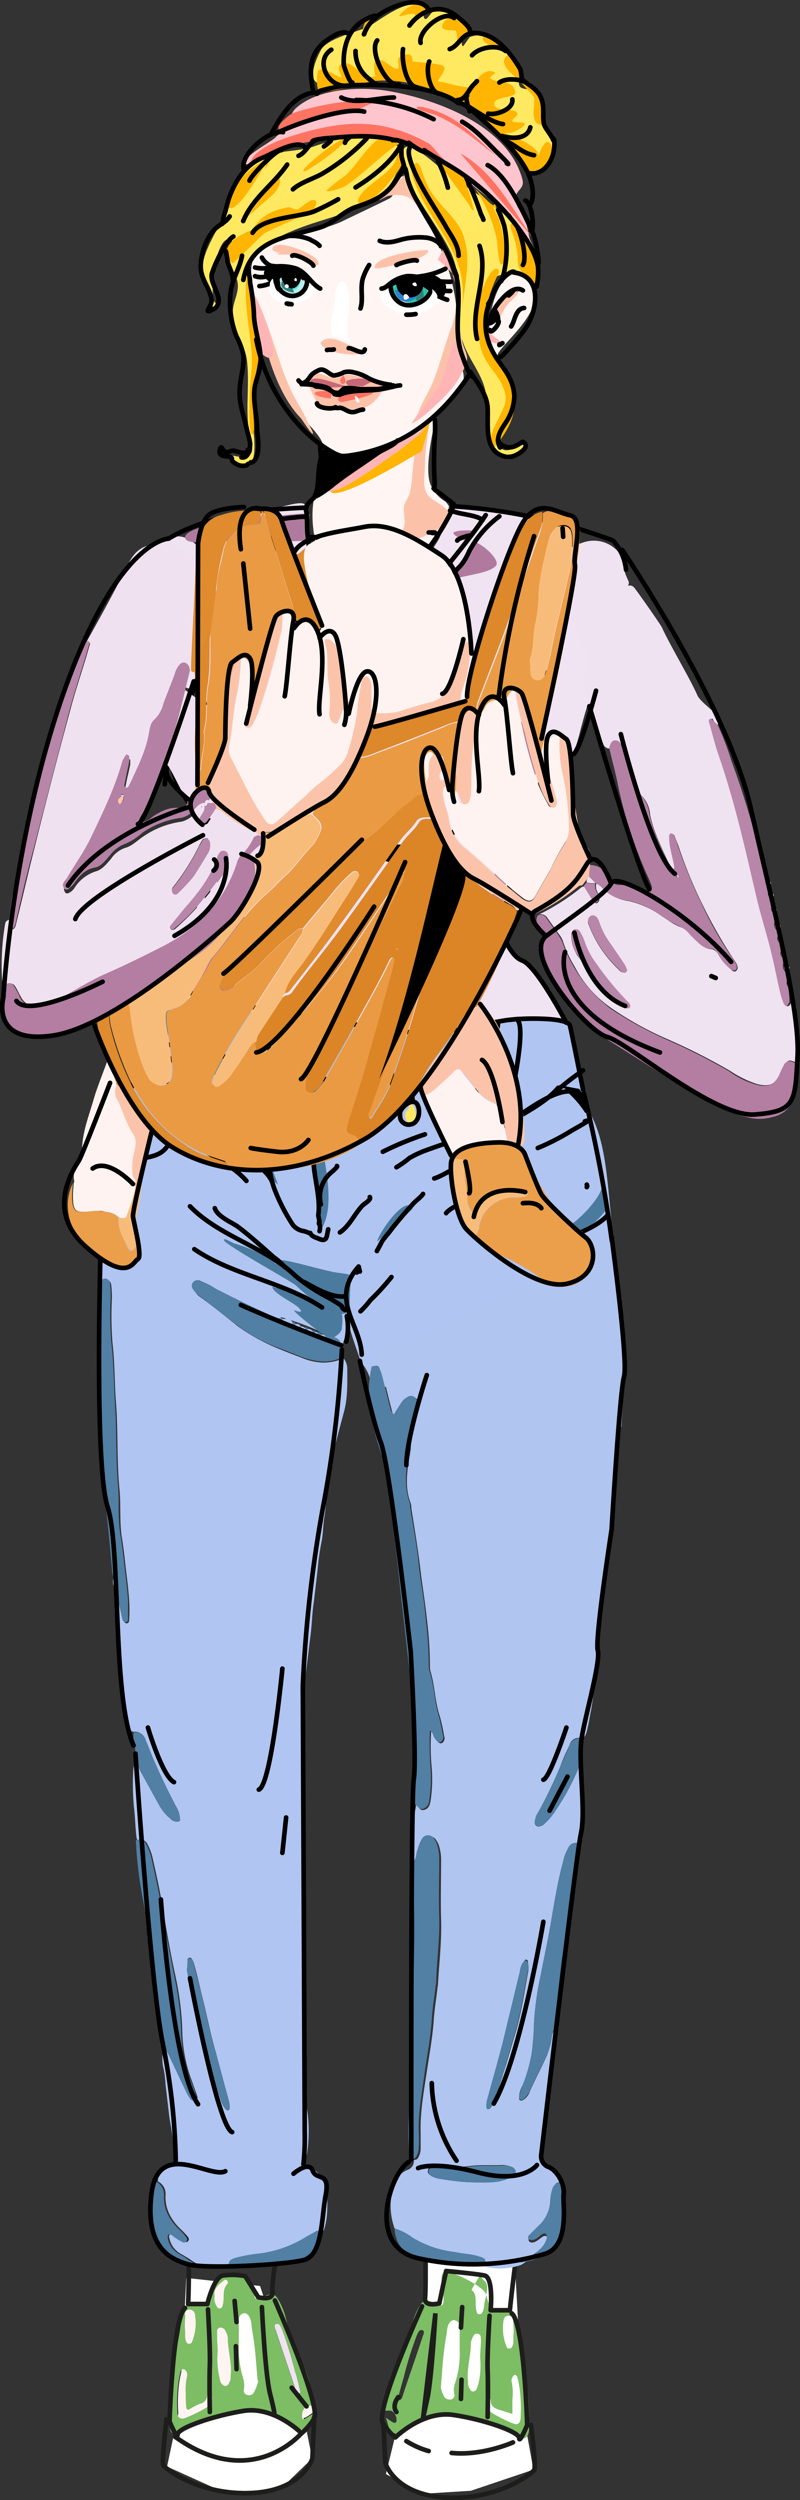 <svg xmlns="http://www.w3.org/2000/svg" width="173.44" height="541.49"><rect width="100%" height="100%" fill="#333333" stroke="none"/><path fill="#fff" d="M111.75 492.44l-15.85 1.75-9.68 31.18-2.55 10.48 7.66 4.3 10.75-.67 13.57-4.57-2.28-12.5-1.62-29.97zm-71.36.94l15.99 1.75 9.68 29.3 1.61 8.06-6.85 6.59-12.1.8-12.5-5.64 2.69-12.63 1.48-28.23z"/><path d="M102.88 491.1L92.4 501.88l10.75.68 7.12-.81.27-4.44.4-15.45 2-3.9c-3.76.14 1.61 1.75-2.15 1.75-3.49-.14-6.72 0-10.08.13z" fill="#fff"/><path d="M93.34 480.62l-1.08 16.8.27 4.43 7.13.81 10.75-.67 1.07-10.22-5.64-13c-3.77.13 8.73 1.07 4.84.94-3.23-.14-6.32 0-9.55.13z" fill="#fff"/><path d="M116.05 138.88c.4 4 2.42 7.26 4 10.75a1.59 1.59 0 001.48 1.21v-2a6.74 6.74 0 01.14-1.74 2.19 2.19 0 013.65-1.22 3.34 3.34 0 011.21 1.21 18.23 18.23 0 011.75 3.22c2.69-8.06 5.92-15.86 8.07-24.06v-.13c-.54-1.34-1.21-2.42-1.08-3.9a4.18 4.18 0 00-.81-2.15 7 7 0 00-7.66-2.69 19 19 0 00-4.43 2 7.56 7.56 0 00-1.88 1.75 24.55 24.55 0 00-4.3 11.82c-.14.68-.14 1.21-.27 1.75a8.74 8.74 0 00.13 4.18zm-72.17-5.27c1.21-1.75 2-3.09 2-4.71v-2.55a9.81 9.81 0 00-2.69-7.66c-2.69-3.09-5.78-3.36-9.14-.67a10.67 10.67 0 00-1.75 1.74c-5.24 10.22-5.51 21.1-5.24 32.53 0 4.84-.81 10.48 2.55 14.38a12.44 12.44 0 001.89 1.88c.26-1.08.4-2 .67-3.09 1.21-5 3.22-9.54 4.84-14.25.67-1.74 1.34-3.36 2-5.1a1.81 1.81 0 012-1.21 1.64 1.64 0 00.8-1.89 15.42 15.42 0 012.07-9.4z" fill="#efe2f1"/><path d="M66.46 521.48a2.19 2.19 0 00-.94 2.15c0 .4.4.4.67.26.54-.4 1.08-.67 1.61-1.07-.13.4-.27.94-.4 1.34-.54 2.29-1.61 2.69-3.76 1.21a5.22 5.22 0 01-.94-.8 9.29 9.29 0 00-3.23-1.75 14.63 14.63 0 00-8.33-.4c-2 .4-3.9 1.07-5.92 1.34a8.55 8.55 0 00-3.76 1.48l-2.42 1.64a1.24 1.24 0 01-2.15-.81 3.78 3.78 0 01-.17-1.19 88.92 88.92 0 01.94-13.31c.54-3.09 1.48-6.18 1.61-9.41a8.63 8.63 0 01.81-2.42 1.63 1.63 0 011.88-.94 1.85 1.85 0 00.81.27c2 .4 2.15.27 2.68-1.61a13.7 13.7 0 01.68-2.15 3.5 3.5 0 013.76-2.56 14.52 14.52 0 012.55.54 3 3 0 012.69 3.23c0 1.61.27 1.61 1.75 1.07l.8-.4c1.35-.54 2-.27 2.69.94a14.71 14.71 0 011.61 4 55.12 55.12 0 003.36 9.28 26.42 26.42 0 012.69 9.67c-.5-.01-1.17-.14-1.57.4zm-13.74-6.32a5.3 5.3 0 01.13 2.55.9.9 0 00.54.94 1.25 1.25 0 001.62-.4 11.65 11.65 0 00.8-1.88v-.81c-.27-2.82-.4-5.51-.8-8.33-.27-1.34-.41-2.55-.54-3.76-.14-1.62-.94-2.56-1.75-2.29-1.07.4-.94 1.48-.94 2.42v4a23 23 0 00.94 7.56zm-5.11 0c.14.4.14.81.41 1.07a.73.73 0 00.67.41 1.1 1.1 0 00.67-.41 1.12 1.12 0 00.4-.8 5.31 5.31 0 00.14-1.48c.27-2.55-.67-5.11-.67-7.66 0-.54-.41-1.08-.54-1.61a1 1 0 00-.94-.54.74.74 0 00-.67.8v1.48c0 .94.13 1.75.13 2.83a17.88 17.88 0 00.43 5.91zm-7.25-.4a3.23 3.23 0 00-.14-1.08.58.58 0 00-.54-.54c-.13 0-.53.27-.53.54a20 20 0 00-.54 2.82 33.14 33.14 0 00-.14 6.32 1 1 0 001.35.94c1.61-.67 3.22-1.48 4.7-2.28a2.36 2.36 0 001.21-2.69l-.4-.41c-.14 0-.4 0-.4.27a1.91 1.91 0 01-1.62 2 19.36 19.36 0 00-2.28 1.21c-.27.27-.81 0-.81-.4v-3a34.94 34.94 0 01.17-3.7zm23.52-1.21a54.58 54.58 0 00-2.83-9.14 3.44 3.44 0 00-.53-.94.8.8 0 00-.54-.14.76.76 0 00-.41.67c0 .14.14.41.14.54 1.48 4.57 3.09 9.14 4.57 13.71 0 .27.27.67.54.54s.13-.41.27-.67c-.37-1.62-.78-3.1-1.18-4.57zm-23.39-6.19c0 .14.27.27.4.27s.54 0 .68-.27a10.89 10.89 0 00.67-6.18c-.14-.54-.54-.94-1.08-.8s-.94.4-.94.94a24.54 24.54 0 00-.13 2.95c.16 1.08-.11 2.02.43 3.09zm6.72-7.52a.65.65 0 00.94-.14 4.56 4.56 0 00.27-1.34c.13-1.34-.13-2.69.94-3.76.14-.14 0-.41-.13-.54s-.41-.27-.54-.14c-1.35.81-2.42 1.89-2.15 3.36a3.23 3.23 0 00.7 2.6zm36.05 22.31c0-3.36 1.34-6.45 2.69-9.54a53.94 53.94 0 003.36-9.14 18 18 0 011.61-4c.81-1.21 1.34-1.34 2.69-.94l.8.41c1.48.67 1.75.53 1.75-.94.14-1.89-1.34-5.51.4-5.92.81-.27-.94 0 0 0 2 0 8.07 3.09 8.74 4.71.27.67.4 1.47.67 2.15.54 1.88.81 2 2.69 1.61a2 2 0 01.81-.27 1.82 1.82 0 011.88.94 5.77 5.77 0 01.8 2.42c.14 3.09 1.08 6.18 1.62 9.27a70.73 70.73 0 01.94 13 3.26 3.26 0 01-.14 1.08c-.27 1.34-1.34 1.34-2.15.8l-2.42-1.61a10 10 0 00-3.76-1.48c-2-.27-3.9-.94-5.91-1.34a15.93 15.93 0 00-8.34.4 10.68 10.68 0 00-3.22 1.75 2.38 2.38 0 00-.94.67c-2.29 1.48-3.23 1.07-3.77-1.21-.13-.4-.26-.94-.4-1.34a12.13 12.13 0 001.61 1.07c.27.14.68 0 .68-.27a2.22 2.22 0 00-.94-2.15c-.41-.27-1.08-.13-1.75-.13zm16.4-13.17v-4c0-.94.26-2-1-2.41-.8-.27-1.61.67-1.74 2.15-.14 1.21-.41 2.41-.54 3.62-.4 2.83-.54 5.78-.81 8.74a6.07 6.07 0 00.81 2.15 1.41 1.41 0 001.61.4.88.88 0 00.54-.94 4.15 4.15 0 01.13-2.55 20.42 20.42 0 001-7.16zm4.43 1.61c0-1.08.13-2 .13-2.82a5.22 5.22 0 000-1.48.75.75 0 00-.67-.81.78.78 0 00-.94.54 3.8 3.8 0 00-.54 1.61c0 2.56-.8 5.11-.67 7.66.14.54 0 1.08.14 1.48a4.69 4.69 0 00.4.81.73.73 0 00.67.4 1.14 1.14 0 00.67-.4c.14-.41.27-.67.41-1.08a18.58 18.58 0 00.4-5.91zm7 9.14v3.09l-3.09-.94c-1.08-.4-1.62-.94-1.62-2 0-.27-.13-.4-.4-.27s-.4.27-.4.41a2.34 2.34 0 001.21 2.68 29.58 29.58 0 004.7 2.29c.67.27 1.21-.13 1.35-.94a33.38 33.38 0 00-.14-6.32 20 20 0 00-.54-2.82c0-.27-.4-.54-.53-.54s-.41.27-.54.54a1.43 1.43 0 00-.14 1.08 11.71 11.71 0 01.13 3.74zm-24.73-.54c0 .27.13.67.27.67s.4-.27.54-.54c1.47-4.56 3.09-9 4.57-13.57a.82.82 0 00.13-.54c.13-.27-.13-.53-.4-.53a.82.82 0 00-.54.13 6 6 0 00-.54.94 77.89 77.89 0 00-2.82 9c-.41 1.48-.85 2.96-1.22 4.44zm25-13.84a20.85 20.85 0 00-.14-2.82.92.92 0 00-.94-.95 1 1 0 00-1.07.81 10.41 10.41 0 00.67 6c0 .27.4.27.67.27s.27-.14.4-.27c.53-.76.26-1.83.4-3.04zm-6.32-6.59c.27-1.48 1.21-4-.13-4.84-.14-.13-.81-1.07-.94-.94s-1.75 3-1.75 3c1.21.94.8 2.28.94 3.63a4.56 4.56 0 00.27 1.34c0 .27.67.41.94.14.53-.58.53-1.39.66-2.33z" fill="#7dbd64"/><path d="M121.29 150.41a21.26 21.26 0 001.62 5c.8 1.75 1.47 3.49 2.15 5.24a94.91 94.91 0 013.09-10.62 12.59 12.59 0 00-1.75-3.22l-1.21-1.21a2.2 2.2 0 00-3.63 1.21 7.9 7.9 0 00-.13 1.74 8 8 0 01-.14 1.86z" fill="#b480a4"/><path d="M67.8 522.55a11 11 0 01-1.61 1.08c-.27.13-.67 0-.67-.27a2.19 2.19 0 01.94-2.15c.4-.27 1.07-.14 1.61-.14 0 .54.14 1.08-.27 1.48z" fill="#fef4f1"/><path d="M51.81 503.47c0-.94-.27-2 .94-2.42.81-.27 1.61.8 1.75 2.28s.4 2.56.54 3.76c.4 2.83.53 5.52.8 8.34a.81.81 0 010 .8c-.27.68-.54 1.35-.8 1.89a1.43 1.43 0 01-1.62.4.91.91 0 01-.54-.94 4.16 4.16 0 00-.13-2.56 21.44 21.44 0 01-.94-7.39z" fill="#fff"/><path d="M47.24 506.56a5.64 5.64 0 010-1.48.83.83 0 011.61-.27 3.84 3.84 0 01.54 1.61c0 2.56.81 5.11.67 7.66-.13.54 0 1.08-.13 1.48a5.55 5.55 0 01-.4.81.75.75 0 01-.68.4.74.74 0 01-.67-.4 9 9 0 01-.4-1.08 15.75 15.75 0 01-.54-6 18.47 18.47 0 010-2.73zm-6.85 14.92c0 .4.4.53.8.4a19.47 19.47 0 012.29-1.21c1.07-.4 1.61-.94 1.61-2 0-.27.13-.4.4-.27s.41.27.41.41a2.36 2.36 0 01-1.18 2.67 30.08 30.08 0 01-4.71 2.28c-.67.27-1.21-.13-1.34-.94a33.38 33.38 0 01.13-6.32 21.55 21.55 0 01.54-2.82c0-.27.4-.54.54-.54s.4.27.54.54a1.48 1.48 0 01.13 1.08 12 12 0 00-.27 3.76 20.13 20.13 0 00.11 2.96z" fill="#fef4f1"/><path d="M64.85 518.79c-.27 0-.41-.27-.54-.54-1.48-4.57-3.09-9.14-4.57-13.71a.78.78 0 01-.14-.54.47.47 0 01.41-.67.8.8 0 01.54.14 5.62 5.62 0 01.53.94 71.64 71.64 0 012.83 9.14c.53 1.47.8 3 1.21 4.57a1.32 1.32 0 00-.27.67z" fill="#efe2f1"/><path d="M40.12 501.18a.91.91 0 01.94-.94 1 1 0 011.07.81 10.73 10.73 0 01-.67 6.18c0 .27-.4.27-.67.27s-.27-.14-.4-.27c-.41-.81-.14-1.75-.27-3a12.24 12.24 0 000-3.05zm8.6-7.39a.85.85 0 01.54.13 1.06 1.06 0 01.13.54c-1.21 1.08-.81 2.42-.94 3.76a4.56 4.56 0 01-.27 1.35c0 .27-.67.4-.94.13-.67-.53-.54-1.34-.67-2.42-.4-1.47.8-2.4 2.15-3.49z" fill="#fef4f1"/><path d="M112.83 143.42c2.95.67 5.1 43.81 12.76 15.72a118.36 118.36 0 014.13-13.26 8.47 8.47 0 01-.94-1.35 41.3 41.3 0 01-5.38-15.72c-.67-5.24-.67-10.89-3-15.59h-.14c-7.26.67-10.48 10.08-10.62 14.78-.31 9.5 3.08 15.42 3.19 15.42zm-83.87 22.46c.81-4.43 2.42-8.87 3.23-12.5 1.34-6 8.6-5.91 11.69-2.15.54-6.58.81-13.3 6.45-16.66s11-6.59 10.35-12c-.13-1.21.54-11.7.54-11.7-.81-.27-8.07.54-9.28.68a23.3 23.3 0 00-5.51 1.07 5.5 5.5 0 010 3c-1.07 5.1-4.57 7.66-8.33 11a34.92 34.92 0 00-10.48 17.74c-.27.8-.4 1.61-.67 2.42 0 1.74.13 3.63.13 5.51.14 4.43-.54 9.67 1.88 13.59z" fill="#f0e3f2"/><path d="M42.72 208.47c-.27 1.34-6.32 6-5.51 7.25.94 1.48 14.52 3.63 16.8 4.17 10.48 2.55 23.92.67 28.36 3.36-.27-.14 3.76 1.48 3.9 1.61.53.54-.41-.13 5-.67 2.95.54 4.7-1.75 10.08-1.48 5 .27 17.47-3.63 21.64-1.34-1.48-4.17-13-17.21-15.19-19.36-.27-.26 2.42-10.61 3.36-14.38 3.9-15.05 7.93-23.65 10.75-35.21.67-2.55-7.26-7-6.05-13 .41-2.42 4.44-10.62 7.13-16.8a36.81 36.81 0 00-1.89-8.47c-7-2-20.69-5.38-22.31-4.57-.94.54-3.09 6.18-3.76 7.39-4 6.59-12.36 17.07-21.23 15.32-6.45-1.21-6.59-10.88-7.53-15.59-.27-1.21.4-6.58-.13-7.39-1-1.21-7.26 1.48-9.14 1.08s-8.74 1.34-10.35 2.55a5.6 5.6 0 01-.14 2.55 13 13 0 01-3.49 6.59c-.54 8.33 2 19.35.81 25.53a25.2 25.2 0 01-.81 2.42 6.32 6.32 0 012.28 6.72c-.26.81-.53 1.62-.8 2.42a6.66 6.66 0 01-.27 2.29c-.54 1.61-.94 3.22-1.34 5-.14.81-.27 1.48-.41 2.28v.41c0 .4.14.94.14 1.48a6.57 6.57 0 01.27 7 7.55 7.55 0 012.15 3.77c.8 4.3-1.48 8.73-2.15 13.17-.62 3.95.45 10-.17 13.9z" fill="#f0e3f2"/><path d="M22.51 246.63a158.6 158.6 0 00-1.88 24.87 6.25 6.25 0 018.33.67c7.93 7.39 17.07 9.27 27.29 11.83 6.18 1.61 12.76 3.49 18 7.25.54-1.61 1.21-3.09 1.48-4 .41 1.88 1.88 5.78 1.88 5.92.27.8.54 1.47.68 1.88a1.59 1.59 0 00.4.53 8.62 8.62 0 011.61 3.36l.41.81c.26.54.53 1.08.8 1.61a107.72 107.72 0 0124.46-8.33 141.79 141.79 0 0121.24-2.69c1.61 0 3.36-.27 5.37-.4 0-9.41.67-18.55-.27-28.09-1.07-10.89-1.61-19.62-8.46-26.07-.14 0-.27-.14-.41-.27-2.15-.54-4.3-1.08-6.58-1.61-3.23-.81-6.59-.27-9.68-1.08a4.59 4.59 0 01-1.61-.54c0 .14-.14.41-1.08.94a10.55 10.55 0 01-7 1.21 6.61 6.61 0 01-7.39-4.7 16.88 16.88 0 01-.53-5.11 16.35 16.35 0 00-3-.4c-2.42-2.15-19.22-4.84-22.31-3.9-2.82.81-7.8-.8-10.48-1.34-5-1.08-8.2-1.61-13-2.55-1.48-.27-5.51-2.16-6.85-.95a10.73 10.73 0 00-1.75 1.75c-.94 3.36-1.88 6.59-3 9.81-.13.54-.4.94-.54 1.48 0 .14.14.27.14.4 1.48 4.17.4 7.13-2.56 9.68-2.36 1.85-3.57 5.62-3.71 8.03z" fill="#b0c5f1"/><path d="M96.3 108.47a7.75 7.75 0 01-3-3.62c-1.21-3.1.27-10.49 1.07-13.71.94-3.5 5.11-5 6-8.2.81-3-1.75-5.38-2-8.2-.27-2.42.94-5 .67-7.39A44.94 44.94 0 0092.45 48c-1.34-2.29-2.69-4.71-4.16-7a27.13 27.13 0 01-.68-2.82c-1.88-.27-1.47 4-3.22 4.83-3.5 1.75-7 3.36-10.35 5-5.24 2.42-15.32 3.09-18.95 7.93-3 4.16 5.38 27.82 8.33 32.12 1.35 1.88 6.32 6.18 6.59 8.33.27 3-.81 7.39-1.62 10.21-1.88 6.86.68 14.92 3.63 21 5 10.35 17.34-5 20.7-9.14a28.26 28.26 0 004.17-7c.8-1.88.13-2.55.53-1.61.22.37-.59-1.24-1.12-1.38zm16.93-48.65c-4.84-2.95-7.39 8.34-7.12 11.29a16.84 16.84 0 00.8 4.57c.14.27 1.08 2.69.94 1.35-.13-2.02 13.98-11.97 5.38-17.21zM72.78 81.46c.8-1.75 9.13 1.48 9.67 2.15" fill="#fff5f3"/><path d="M82.45 83.61c.14-.27-.94 0-1.07 0a20.56 20.56 0 00-2.83 0c-1.2 0-12.09.27-11.69-1.34.54-2.83 3.63-.67 5-.54.95.13 1.62-.81 2.56-.94 1.34-.14 2.82.67 4.16 1.07.68.14 5 1.35 5 1.35" fill="#fff5f3"/><path d="M82.99 83.34c.13-.13-.54 0-.67 0-.94 0-1.88-.13-2.82-.13-3.5 0-7 .67-10.62.13-.27 0-3.5-.27-3.36-.8.67-2.83 4.3-1.48 5.78-1.08 1.21.4 3.09-.81 4.43-.67 2.56.13 6 1.61 8.33 2.69" fill="#fff5f3"/><path d="M83.26 84.01c-2.69 5-5.51 5.11-10.22 4.17-1.21-.27-2.15.4-3.36-.13s-3.49-5.78-3-6.32c2.42-2.29 4.84.94 6.85 0s2.15-.54 4.44-.13c1.61.26 5 1.07 6.31 2m6.5 5.52c.81-2.15 2.16-4.16 3.1-6.45 1.61-4 2.55-8.2 4.16-12.23.14-.4.94-4 1.48-4s.67 6.58.67 7.26c.14 1.34 1.08 2.68 1.08 3.89-.27 4.57-9.81 13.58-12 14.11-.23.11 1.25-1.77 1.51-2.58zm-4.43-31.85c-.67 0-5.11 1.34-5.11.67-.13-2.42 9.28-3.76 10.75-3.76.14 0 .68-.14.81.13.27.81-2.15 1.48-2.42 2m-24.86-.79c.13-.27-3.5-.4-3.9-.4s-1.34.13-1.48-.14 1.48-.13 1.48-.13-2.82-.13-2.55-1.07c.67-2.56 12.09 2.15 9.67 3.76M63.1 84.55c.94 2.15 2.42 4.17 3.36 6.32 0 .27 1.75 3.09 1.34 3.09s-2.28-3.09-2.68-3.49c-3.77-3.9-6.32-10.49-7.53-15.59-.54-2-.67-3.9-1.08-5.92-.13-.94-.8-3.9-.4-2.95 2.82 5.77 4.17 12.49 6.99 18.54zm34.27 26.75c-.54-1.75-3.49-2.69-4.57-4-1.34-1.74-.67-4.56-.67-6.58a45.78 45.78 0 01.54-6.05c0-.4.53-3.49.4-3.49-3.63.53-3.36 12.5-4.17 15.32-.27 1.34-1.21 2.15-1.34 3.49s.54 3.23-.14 4.57c-.26.54-4 3.9-3.49 4.3.81.54 10.48-3.63 11.29-4.43m-.81-65.76l.14-.14v-.27m-6.83-11.15c.14 0 .14.67 0 .81-.94.8-2.55 2.82-3.89 3.76-.41.13-2 .94-2 1.34 0 .81 1.48-.27 2.15-.53a7.58 7.58 0 013.9 0c2.55.53 4.7 6 6.18 7.66M69.82 74.88c-.14-.27-.4-.41-.27-.68 1.48-2 5.11 0 6.59.81.26.27 3.09 1.07 2.82 1.21-1.61 1.21-7.93.27-9.14-1.34zm22.9-12.1c-.14-.67-1.75-3-2.42-2" fill="#fcc2a9"/><path d="M90.78 65.6c-3.09.67-8.87-2.42-4.16-4.7 3.9-1.88 8.33 3.36 5.51 4" fill="#2bc2a9"/><path d="M64.44 63.59c-.8 0-.94.67-1.88.13-7.39-3.76 5.38-8.33 3.09-.54" fill="#bbeaeb"/><path d="M85.54 62.88c1.62 5.65 7.8-.13 5.92-1.34" fill="#2e81d2"/><path d="M86.35 60.63c-.4.67-1.08.94-.94 1.88m-24.46-3.36c.67.54-.81 3.09 1.07 3.63a2.1 2.1 0 002.83-.94c.27-.4.4-1.21.4-.81" fill="#2ceaeb" fill-opacity=".72"/><path d="M93.2 66.95a4.36 4.36 0 01-.8.4 11.8 11.8 0 01-3.09.94c-2.15.13-7.53-1.88-6.86-5 .27-1.75 4.3 2.82 5.92 3.22 2 .54 6.31-3.89 7-1.48m-31.73-.5c-1.48.13-6.72-5.11-5-.81s11.29 1.34 9.14-2.15c-.38-.69-2.4 2.82-4.14 2.96z" fill="#fff"/><path d="M78.55 83.75c-1.07-.54-11.15 1.21-11.28-.81-.27-2.55 7 .81 8.33.81.54 0-1.35-.81-.27-1.35.81-.4 5.24-.8 5.24.27" fill="#c86877"/><path d="M88.9 27.57c0 .27 0 .13-.13.4m-2.15-1.09v-.68l-.14.41" fill="#fff5f3"/><path d="M89.17 27.57c.81 0 .67-.27.41.54m22.84 20.29c1.88 1.61 3 4.57 3.9 6.85m-5.11-8.37c.27.4.68.67.94 1.08" fill="#ffd0ce"/><path d="M115.65 54.88c-.67-1.88-1.08-4.7-1.61-6.72-.41-1.75-2.15-3.09-2.29-4.84-.13-2.28 2.15-2.28 1.48-4.57-3.23-11.69-18.82-17.33-29.3-19.08-5.78-.94-15.05-.54-19.76 3.76-1.34 1.21-.94 2.29-1.61 3.76-.4.81-2.15 1.75-2.82 2.56s-7.53 4.43-6.59 5.64c.54.81 1.75-.94 2.56-1.48a21.52 21.52 0 015.1-1.88c5.51-1.74 11-4.43 17.07-4 14.52 1.02 21.64 10.85 32.84 18.35" fill="#ffc5ce"/><path d="M99.79 33.21c7.12 3.9 11 11.56 15.46 18m-9.41-19.07c-3.36-3.09-6.45-6.32-10.89-7.93-.27-.14-4.57-1.75-4.57-.81 0 .4 4 1.48 4.3 1.61a38.56 38.56 0 018.07 5l3.62 2.82 1.62 1.21c0 .13 1.07 1.07.67.67m-25.4-12.52c-1.75-.8-4.17 1.08-5.65 1.48-3.89 1.08-7.93 1.75-12 3-1.07.27-3.63 1.88-4.7 1.61-2-.54 2-3.49 2.28-3.63 2.42-1.07 12.91-3.49 15.19-2.42m12.81 10.18a26.66 26.66 0 00-3.63-1.62 23.12 23.12 0 00-9.14-1.07c-5.51.8-10.48.13-15.86 2.15-1.88.67-3.63 1.48-5.51 2.15a18.37 18.37 0 01-2.69 1.07c.81-3.09 7.53-5.24 10.08-6 10.35-3.09 18.28-3.5 28.09 1.74 1.61.81 2.42 2.83 3.9 3.77" fill="#ff7363"/><path d="M107.99 70.71a9.91 9.91 0 012.28-5c.27-.41 2.56-2.15 2-2.69-.81-.94-3.5 2-3.9 2.42s-1.21 1.48-1.07 1.48m1.23-.38h-.14" fill="#fcc2a9"/><path d="M108.12 96.51c-2-3.22 3.23-9.4 2.56-13.3-.54-3.09-3.36-4.84-4.71-7.53-2.15-4.16-2.15-7.66-1.21-12.09s6.18-5.38 9.41-3c.27.27 1.88.81 2 .13 2.68-10.34-12.91-18.54-19.22-23.11-1.48-1.08-6.86-6.32-8.87-5.78-1.62.4-.41 5.24 0 6.18 2.55 5.91 6.58 10.48 9.4 16.13 3.1 6.05 1.21 11.83 2.42 18.14.81 4.71 4.57 8.2 5.38 12.64.54 3.09.27 6.31.81 9.4.13 1.35 1.07 4 2.55 4.44a5.78 5.78 0 004.17-1.35c.26-.26 1.47-1.07.67-1.07-1.59.17-3.88 2.46-5.36.17zM54.23 56.6c.13-.27.13-.14.27-.41" fill="#ffe961"/><path d="M53.83 63.18c2.55 9.55.67 19.36 1.07 29.17 0 1.34 1.34 9.14-2 8.46a6 6 0 01-2.18-.93c-6-4.3 5.51 2.69 3.77-3.89-1.61-6.19-.27-11.7-.94-17.88-.41-3.49-3.36-7-3.09-10.75.13-2.15 1.34-3.9 1.07-6.05-.27-1.88-1.61-3.49-1.88-5.24 0-.67.94-4 .54-4.17-3.5-1.47-4.57 11.43-3.9 13.17.13.41.81.68.54 1.21-.54.68-1.21-.4-1.35-.8a25.88 25.88 0 01-.53-3.23c-.27-1.21-.68-2.28-1-3.36-.53-3.22 2.69-8.33 4.17-11.15 1.88-3.77 2.29-9.14 5.65-12.1 3.89-3.36 10.08-2.42 14.51-4s14.25-3.76 18 .13c1.88 1.89-.81 7.4-2.29 8.87-5.91 5.78-13.7 6.32-21 9.55a23.25 23.25 0 00-6.32 3.76c-.94.94-1.88 2-2.82 3m58.3-23.2c-5-6.45-12.23-13.57-20.42-15.59a33.45 33.45 0 00-15.06.13c-1.74.41-3.49.41-5.24.81-.8.14-3.22.94-2.42.81.14 0 1.08-.27 1.08-.67 0-.68-1.35-1.21-1.75-1.62-1.34-1.48.4-5.24 1.21-6.72 1.48-2.82 8.47-4 10.75-5.37s8.6-6.32 11.29-4c.81.68 0 1.89.4 2.42.54.81 1.35-1.47 2.29-1.61a7.17 7.17 0 015.78 2.42c.8 1.08-.41 4.84.27 5.24.13.14 1.34-1.88 1.61-2a7 7 0 015 .13c2 1.48 4.84 4.84 5.51 7.26.27.94-.27 2.55.27 3.36s2.69.27 3.63 1.48c2 2.55.13 3.76 1.21 6 2 4.3 3.49 5.11.67 9.28-.67.94-1.21 2-2.55 2-2.42 0-3.09-5.64-4.84-6.18M62.96 224.19c-1.74-3-7.12-.54-4.3 2.28 1.08 1.08 3.9 2.42 5 .68.67-1.21-.14-2.56-.94-3.5-.14-.27-.94-.94-.94-.4m-19.92 16.13c1.35.13 3.23-1.62 2.69-3-.4-.94-1.34-1.34-2.15-.4-.13.13-.8.94-.4.67.13-.1-1.75 2.59-.14 2.73zm47.31.13c-.27.67-1.34.94-1.34 2 0 1.61 1.61 2.69 2.15.67.54-1.48-.81-4.57-1.48-2" fill="#ffe961"/><path d="M74.12 287.49c.54-4.17-.81-5-4.17-7.53a28.12 28.12 0 00-2.55-1.74l-.4-.41c.8.27 2 .41 2.28.54l-9.81-4.84c.67 0-1.75-1.34-2.28-1.61a33.15 33.15 0 00-6.32-2.55c-.81-.27-2.55-1.48-2.29-.67s11.83 7.39 13.14 8.2a47.39 47.39 0 015 3.36c.4.41 1.21 1.08 1.21 1.08l-1.62-.81a27.06 27.06 0 00-6.72-1.61c-.13-.13-.53-.27-.53-.13.13 1.34 4.57 3.36 5.64 4.43 1.75 1.75-1.07.4-.94.67.4.67 3.63 3.23 5.78 4.84.81.4 1.48.81 2.15 1.21 1.09-.28 2.56-1.49 2.43-2.43zm-5.91-34.4c0-2-2.29-19.9-2.15-20 1.07-.81 6.85.81 7.39 2 .4.8-2.82.94-3.09 1.34-1.08 1.21-1.35 3-1.35 5 .14 6.72 4.44 18.82.67 24.73-.4.5-1.2-11.06-1.47-13.07zm-21.78-36.56c-.26 3-3.09 16.93 2.42 18.28.81.27.54-.81.41-1.21-.81-4.84-.41-10.22-2.15-14.79m-12.1-.8c-.81 1.34-2.42 9.14.54 9.41 1.48.13.67-10.89 1.48-12.1.53-.81-1.48 1.75-2.02 2.69z" fill="#4b7a9f"/><path d="M89.17 230.64c.94 16 7.26 5.78 16.94 6.59 3.76.27-.68 3.63.4 5.1 1.61 2.15 7-2.15 8.74-2.95 3.62-1.88 6.85-1.08 9.4 1.74.54.54 3.23 1.21 3.63 1.89l-.67-3.5c-.4-.94-2.15-9.94-3.36-13.17-.54-3.63-.67-4.43-1.61-4.7a39.54 39.54 0 00-13.58-.68c-.27.14-6.85 1.62-7 1.62-.8.27-6.31.53-7 .67-2.56 1.21-3.63.81-5.51.4-3 .41 1.88 9.81.67 6.45-.38 0-1.05.14-1.05.54z" fill="#b0c5f1"/><path d="M68.07 221.5c-.27 0 .54 6.05.27 7.39-.13.54-1.48 3.1-1.21 3.63 1.08 2.15 2.55-2 2.42-2.95a42.72 42.72 0 01-.13-7.13c.13-1.07-.27-1.21-1.35-.94zm7.65 62.63c-3.22 2.69-15.72-8.2-15-11 .13-.4 1.48 0 1.75 0 3.09.67 6.31 1.61 9.4 2.29.81.26 5 .53 4.17 1.07M55.3 481.88a.3.3 0 00.27.27c.41 0 .67-.14.94-.14 1.48-.27 3-.4 4.44-.53.27-.14.54-.14.81-.27l-2.69.4a29.94 29.94 0 01-3.77.27zm74.73-226.78c2.82 2.15-5.11 9.95-7.12 10.62-.54.13-.68.13-.54.67s-1.08 1.48-.54 1.88c1.34.94 6.32-2.82 7.53-3.9.27-.26 2.42-2.55 1.88-2.28m-107.79-9.41c.94.27 8.33-2.69 7.8-3.49-.94-1.35-7-2.42-7.26-1.75s-1.34 5.11-.54 5.24zm36.83 3.9c-2.42-2-4.84-3.63-6.45-6.32-.14-.13-1-1.34-.68-1.48.68-.26 5.78 4.31 5.92 4.57M36.09 242.2c1.74.13 17.33 12 16.79 13.17m28.9 13.57c.13-1.61 6.18-10.48 7.66-7.12" fill="#4b7a9f"/><path d="M55.17 180.11c.27.27-1.48.13-2.15.4a10.75 10.75 0 00-4.17 4.3c-3.22 7.12-1.48 14.38-4.43 20.56-.54 1.08-8.2 7-6.72 8.2 2.69 2.15 7.66 1.62 10.75 2.69.27.14 1.61.67 1.75.27 1.48-4-.14-6.72.4-11.29.27-2.69 1.75-.94 2.42-1.48s-.27-7-.27-8.06a92.7 92.7 0 01.54-12.23 24.58 24.58 0 01.27-2.56s-.68 3-.14 4.31m52.42 16.79c2.82 5.51 4.43-16.93 4.57-17.87 1.48-8.33 6.72-15.86 7.66-24.73.13-1.48 1.21-8.73-1.08-9.14-3.22-.67-4.43 8.2-4.57 10.08-.53 8.07-4 14.92-5.37 22.71-.54 3.5 1.07 8.07-.54 11.29m-39.38-82.78c.27-.81-6.72.26-7.39.13-2.55-.4-19.76 2-19.62 4.7.13 1.75 5.51.81 6.45.81 6.72 0 13.57.27 20.16-.13m33.99.4c1.88.13-2.42-1.21-2.42-2s5.38-.67 4.17-.4m-5.91 8.72c.54.26-2.15-.81-2.42-1.48-.26-1.08 3.23-.67 3.23-.67m-6.59 9c-2.15-2.55-.26-5.11 2-2.42m-9.39 8.06c.67-.67-1.88-5.37 3.23-2.41m-13.04 3.76c1.75-1.61 1.88-2.69 2.69.4m-10.89-4.84c2.42-2 2.83-.4 2.15 1.35m29.19-7.53c-.4-2.42 8.6-2.15 10.75-4.43 1.34-1.35-4-5.78-5-5.11" fill="#b07a9f"/><path d="M103.01 40.88a30.25 30.25 0 014.71 11.15c.13.54.27 5 .94 5.24.4.27.81-1.61.81-1.88a29.45 29.45 0 00-1.21-7.66c-.27-1.21-2.15-3.23-.94-3.5.13-.13.26.94.26 1.08m-12.36-9.95s6 8.34 6.59 9.14c0 .14.53 1.08.8 1.08s-.13-.94-.13-1.08a35.65 35.65 0 00-1.08-3.63c-.13-.4-.67-1.48-.13-1.48.94 0-5.92-4.51-6.05-4.03zm20.7 26.21c.13.13.27-.94.27-1.21.53-2.42-2.56-12.5-5.38-11.83-.4.14.13 1.62.27 1.89a19 19 0 011.21 6.72c0 .8 1.61 2.95 1.21 2.15m-5.78-1.08c.13 0 .13 0 .27.13s.27.54.13.81c-1.75 3.5-3.36 7.93-2.55 11.83 1.88 9.81 11.15 14.38 2 25.4-.8.94-1.21-.14-1.21-.81 0-3.22 3.77-7.12 3.23-9.94-.67-3.36-2.69-5-4.3-7.66-2-3.36-2.29-10.22-1.21-13.85.28-.94 2.16-6.18 3.64-5.91zm-20.16-25c.27.14-.27 1.62-.27 1.88-.4 2.15-7.79 10.62-9.54 8.74-.14-.13-.14-.13-.14-.27.41-3.36 8.87-6.32 8.34-10.21m-4.04-3.09c-2.68 1.88-4.7 5.77-7.25 7.93a34.06 34.06 0 00-3.9 3.09c.4.53 3.49-.68 3.76-.81 3.23-1.75 9.81-8.47 12-9.27.5-.27-3.53-1.62-4.61-.94zm-16.12 6.62c-.14.81 1.61-.54 2.28-.94a44.12 44.12 0 006.86-5.38c.53-.4.67-.4.13-.53-1.48-.31-9.14 6-9.27 6.85zm-4.71 10.58c.94-.14-.67.27-.94.27a13.26 13.26 0 00-3.9 1.34c-3.35 1.48-9.67 3.76-5.91 7.93.27.27 5.91-5.64 7-6.45s13.57-6.05 9.41-4.3M58.8 34.42c-3-.27-11.16 8.07-9.41 10.35s7.39-8.06 8.06-9c1.08-1.75 0 .26 0 .94m59.41 0c.54.4 0-3.36-.41-3.9-1.2-1.61-5-3.36-6.85-3.9-.27-.13.67-.13.94-.13.67 0 3.09-1.21 3.23-1.88s-2.56-.14-2.69-.68 1.21-.94 1.07-1.61c-.26-1.48-5.24-.13-5-2.28.14-1.35 4.71-1.21 4.57-2.29-.27-3-4-1.75-5.38-3.09-.4-.27 1.21-1.07 1-1.21-1.89-1.21-4 1.08-4.3 2.69 0 .13.13.4 0 .4-1.75.54-6.19-.94-8.07-1.21-.4-.13 2.29-2.69 1.08-3.36s-6.45-.8-6.59-.94.4-2.69-2.82-.94c-.81.4.27 2.69-.54 2.55-1.48-.13-2.82-2.55-4.57-1.74-.94.4 0 3.22-.27 3.36-2.82.94-4.7-3.9-7.25-2.69-1.35.67.26 2.69 0 2.82-.54.4-4.57-3-5.11-1.07-.14.53-.4 3.76.27 3.89 3.22.94 9-1.74 12.5-2 9.13-.67 19.21 4.16 25.4 10.75 1.88 2 7.39 6.05 7.39 9M101.27 7.81c2.55-1.75-3.5-5.24-5-3.09-1.75 2.42 2.28 1.61 2.55 2 .4.67.54 3.36-.54 3.36M92.8 2.44c-.4-3.23-4.17-1.21-5.51.13-2 1.88.67.4 2.15.4.81 0 .54.81.54.81m-8.6.4c-2.15-1.21-2.56 1.21-3 3.5m38.88 17.6c.14 0 .27 0 .27-.13.54-1.61-1.88-9.27-4.57-7.53-.27.27 2.55 2.82 2.82 3.5.41 1.07-1.34 6 1.88 5.91m-7.52-15.15c-2.56 1.75 1.21 4.44 2.15 5.24 1.21.91-.57-6.49-2.15-5.24zm-1.48-1.65c-.4-.27-3.9-3.36-4-1.88 0 .81 1.34 1.21 1.61 1.88" fill="#ffb501"/><path d="M117.13 36.44c-1.48-.94.67-6.72 2-5.51.54.4.41 1.48.67 1.74.82.54-1.2 4.71-2.67 3.77zm-16.8 27.95A20.19 20.19 0 0099.25 57c-2.15-5.64-6.18-10.35-8.6-15.72-.54-1.35-2.42-4.84-.54-5.92 1.08-.67 1.35 3 3.36 6.19s5.51 5.64 6.86 9.13c2.15 5.78.13 11.29-.14 17.07 0 .54.14-2.42.14-3.36zM54.5 50.42c1.34-3.1 3.76-4.71 7.93-5.52.67-.13 1.48.68 2.15.41s2.95-2.56 3.76-1.88c.67.4-.27 2.15-.94 2.15m-14.52 2.55a8.52 8.52 0 01.68-1.07c.8-.81 1.74-1.48 2.55-2.29 1.48-1.34 4.44-3.22 4.57-5.38 0-.13.13-.67-.13-.8-.54-.27-1 1.07-1.62.8m-4.84 23.79c.27 2 .68 4 .81 6.05.27 2.55 1.61 5.38 1.21 8.06-.54 3.63-1.34 6.59-1.34 10.49 0 .4.67 6.31 0 6.31-.94 0-.68-6.85-.68-7.66 0-3.49.81-7.12.41-10.61-.54-5.25-1.62-10.89-1.08-15.46.14-.81.41 1.88.67 2.82zm39.52 26.75c2 .13-3.5 4.43-3.77 4.57-3 2-19.48 8.06-18.27 11.82.94 2.83 18-7.52 19.08-8.19.94-.41 0 .13.81-.41" fill="#ffb501"/><path d="M52.89 482.88a22.69 22.69 0 01-3.1 0c-.4-.13-7.66-1.21-7.25 0 0 .14.13.14.13.27a35.37 35.37 0 005.24.81h1.08c1.34-.38 2.73-.65 3.9-1.08zm8.06-421.31c-.14 1.08 2 1.88 2.82 1.75 0 0-.94-2-.54-1.08.14.27-2.15-2.42-2.28-.67zm29.57 3.63c2.15.54 1.07-2.69 1.07-2.69s-2.28 2.29-1.07 2.69z" fill="#328178"/><path d="M98.98 73.67c-2 3.09-2.15 7.39-4.3 10.61-1.34 2.15-3.09 4.17-4.43 6.19a4.25 4.25 0 01-.54.8c.27.4 3.09-2 3.36-2.28 2.55-2.29 7-6.19 7.53-9.95m5.12-7.16c.14 0 2.56 1.88 2.69 2 .4.81-1.61.54-2 0" fill="#ffb5b5"/><path d="M74.79 84.96c-.4 0-1.61 1.34-1.48 1.47.54.54 2-1.21 2-1.21a1.34 1.34 0 01-.4.14c-.81.27-2.42 1.07-1.21 1.61.13 0 0 .14 0 .14a3.61 3.61 0 001.07-.14c.94-.27 5.92-1.07 6.32-2.15m-9.12.27c-.14-.54-3.9-.54-3.76.13s2.82 1.08 3.49 1.08m3.63-5.51c-3.9 2 .81 3.9-.81.54" fill="#ff7363"/><path d="M70.09 102.88c.67.81-.54 2.15.94 3.36 1.88 1.48 13-7 14.65-8.06 1.34-.81 9-7.13 6.31-5.11m3.73-40.77c1.48.4-.81 3.76-.81 3.89s4.3 3.23 3.76 5m-43.5 6.83c0 2.69-.4 8.2 2.82 9.41 3.77 1.48-2.28-13.44-2.95-13.71s.13 3.63.13 4.3z" fill="#ffb5b5"/><path d="M86.72 240.99v.27a3.61 3.61 0 00.14 1.21 1.89 1.89 0 002.15 1.07c1.74-.27 2.15-2.68 1.61-4-.78-2.18-3.6.11-3.9 1.45zm-29.27-16.93c-.26 3.09 2.15 4.7 5 4.43a2.47 2.47 0 002.15-1.75 4.71 4.71 0 00-.14-1.61c0 .27-.27-.81-.4-1.07a5.51 5.51 0 00-1.34-1.18c-1.37-1-5-1-5.27 1.18zm44.62-143.41c-6.72 10.49-16 17.34-28.89 18.28" fill="none" stroke="#000" stroke-linecap="round" stroke-linejoin="round"/><path d="M101.94 80.52c1.48 2.28 3.49 4.7 3.76 7.53.27 3.62-1.07 9.94 4 10.88" fill="none" stroke="#000" stroke-linecap="round" stroke-linejoin="round"/><path d="M98.58 58.61c2 5.92-.54 12.1 1.48 18 .4 1.08 1.61 5 2.69 5.11" fill="none" stroke="#000" stroke-linecap="round" stroke-linejoin="round"/><path d="M87.72 36.44c.27-.27.54 2 .68 2.42a19.56 19.56 0 002.15 4.84c3.09 5.37 6.31 9.94 8.46 16.12M87.42 36.17c.41 0-1.61 3-1.88 3.36-2 3-5 4.17-8.19 5.24-3 .94-4.84 3.49-7.8 4.44-7.12 2.28-15.05 2.28-16.8 11.42" fill="none" stroke="#000" stroke-linecap="round" stroke-linejoin="round"/><path d="M54.36 100.14c.27.14.68-.27.81-.4 1.48-1.88.54-5.24.54-7.53-.14-2.69-.81-5.24-.54-7.93.27-2.28 1.48-4.3 1.34-6.72-.13-3.22-1.47-6.58-1.47-9.81a49.63 49.63 0 00-.81-6.45 10.66 10.66 0 00-.27-2 5.41 5.41 0 01-.13-1.21m19.62 40.57c-9.14-4.43-16-14.91-17.88-25.13" fill="none" stroke="#000" stroke-linecap="round" stroke-linejoin="round"/><path d="M83.66 96.88c-2.15 1.47-7 2-9.54 1.88-.54 0-3.36-1.35-3.49-1.21-2 1.61-1.35 6.72-2 8.87l-.4 1.07c.4.27 3.76-2.28 4-2.55 3.09-2.42 6.31-4.43 9.54-6.72 1.34-.94 3.49-1.61 4.44-2.82" fill="none" stroke="#000" stroke-linecap="round" stroke-linejoin="round"/><path d="M69.42 101.22a10.09 10.09 0 00.13-2.83 15 15 0 01-.13-1.61M55.3 57.94a7.25 7.25 0 003.77-.13 11.67 11.67 0 014.84.27c2.41.67 3.49 3.36 5.51 4.43M55.3 59.82c3.1 1.08 5.65-2.28 8.74-1.21" fill="none" stroke="#000" stroke-linecap="round" stroke-linejoin="round"/><path d="M56.24 61.97a7.21 7.21 0 002.16-.53c1.34-.54 2-2 3.49-2.29" fill="none" stroke="#000" stroke-linecap="round" stroke-linejoin="round"/><path d="M60.28 59.96c0-.14-.14.4-.14.53 0 .41.14.95.14 1.35.13 1.07 1.34 1.88 2.28 2.15a3.17 3.17 0 003.9-2.29 1.91 1.91 0 000-1.21 1 1 0 01-.27-.53m-2.82-4.57c.67-.54 4.3 1.34 4.57 2.15m-4.3 1.48a10.71 10.71 0 012.55 1.21m16.53 2.28c.67 0 1.48-.81 2-1.21a8.18 8.18 0 013.49-1.48c2.29-.13 4.44.81 6.59 1.08a23.41 23.41 0 002.95.13" fill="none" stroke="#000" stroke-linecap="round" stroke-linejoin="round"/><path d="M91.72 60.88c-.27-.27 1.07.8 1.47 1.07a8.76 8.76 0 004.44 1.08m-5.5-1.33a12.47 12.47 0 012 1.89 11 11 0 002.83 1.34m-3.76-1.48c-.94 2-4.3 3.5-6.45 2.15a4.27 4.27 0 01-1.88-2.42c-.13-.4-.27-1.61-.27-1.21m-24.88-1.74c.13.53.27 2.55 1.07 2.55m33.22 43.01c.4 0 .13-2.83.13-3.36a80.49 80.49 0 01.14-8.07 28.14 28.14 0 000-3.49m3.63 18.28h.4c.14 0-.27-.14-.4-.27a1.37 1.37 0 00-.67-.54 36.25 36.25 0 00-3-2.28m-27.92 3.76a7.89 7.89 0 011.75-2m-33.46 10.06c9.27-6.31 21.1-7.52 31.85-7.93m6.72 28.09c.67-.27 1.07 0 1.75 0 2.55-.27 6.18-.8 8.33-2.28 1.34-.81 2.82-1.48 4.16-2.42 3.36-2.42 6.19-6.32 8.61-9.54 3.09-4 6.45-7.93 9.27-12.23" fill="none" stroke="#000" stroke-linecap="round" stroke-linejoin="round"/><path d="M59.34 111.16c.13 2.15.13 5.24.94 7.26l2 5.64c.14.68.14 1.35.27 2a21.5 21.5 0 004.57 8.2 12.26 12.26 0 004.7 3 12.05 12.05 0 012.42.8m23.8-28.24c.67-.94-.54 1.75-.8 2.15a53.69 53.69 0 01-2.83 4.7c-3.49 4.84-7 11-12.76 13.58" fill="none" stroke="#000" stroke-linecap="round" stroke-linejoin="round"/><path d="M82.99 129.88c-2.15 0-4.3 1.48-6.59 1.48-7.39-.27-9.13-9.41-9.67-15.18-.27-1.89 0-3.9-.41-5.78m14.4 20.48c-.14-.27 4.7-2.69 4-3m23.13 74c0 .13-.13.27-.13.4s.13-.13.13-.27c.14-.4.14-.67.27-1.07.41-1.08.67-2.15.94-3.09a41.61 41.61 0 001.88-10.75v-4.44c-.13-.4-.53-1.48-.13-1.34.13 0 0 .4 0 .54m15.72 54.83a295.28 295.28 0 018.07 51.47M78.02 275.4c-.14-.41-.14-.68-.27-1.08-.94 2.69.13.4 0 0-6.32 7.12.4 12.5.67 19.08" fill="none" stroke="#000" stroke-linecap="round" stroke-linejoin="round"/><path d="M84.87 276.6a53.14 53.14 0 01-4.57 5 19.07 19.07 0 01-2.15 2.42l.54-.54m13.03-24.88c-.68.94-1.48 1.34-2.29 2.28a87.586 87.586 0 00-4.57 5.38c-.67.94-1.34 1.61-2 2.55-.14.27-1.48 2.82-1.08 2M60.41 118.15c.14 0 .94-.54.67-.54" fill="none" stroke="#000" stroke-linecap="round" stroke-linejoin="round"/><path d="M60.14 118.15a1.85 1.85 0 00.81-.27c.13 0 .4-.27.27-.13.13 0-.54.27-.67.27s-.54.13-.41.13a4.61 4.61 0 001.08-.4c.13-.27-.94 0-1.08 0s1.75-.27.54 0l-.54.13s1.21-.13 1.08-.13m-1.08 0c.27.13 1.62-.14 1.08 0m12.5 20.29a11.45 11.45 0 00.4-1.75" fill="none" stroke="#000" stroke-linecap="round" stroke-linejoin="round"/><path d="M72.91 137.77c.4-.27.54-.67.81-.94 0-.13.27-.67.4-.54m-.94 1.59c.27-.27.81-.81.67-1.08m-5.78-2.25c.27-.14 1.21-1.08 1.08-1.21m-1.88.54c0 .8 1.47-.41 1.47-.41m-1.21.94c.41.27.81-.13 1.08-.4m-4.97-5.38c.13.14 1.21.14 1.34-.13m-2.96-6.05c.27 0 .54-.13.81 0m26.34 9.01c.41 0-1.61-.41-1.34-.41m1.08.94h0l-.14-.13-.13-.14v-.13l-.4-.14-.14-.26m1.08.53h0l.13-.13h-.27l-.27-.14h-.13m-5.11 3.77h0l.14-.27h-.14l-.4-.14-.27-.13m.4.94h0l.14-.13-.14-.27-.13-.14m10.88-8.73c.13 0-.67-.14-.67.13s.38-.13.67-.13zm-.4.53h0v-.13h0-.27l-.27-.13h-.26.13m-.54-.14h1.21m-1.08 0h1.19m14.67 34.27c.4-.13-1.21 2.83-1.34 3.23-.94 2-1.75 4.3-2.69 6.32-3.23 7-9.14 16.53-18 16.26" fill="none" stroke="#000" stroke-linecap="round" stroke-linejoin="round"/><path d="M97.5 180.51a10.54 10.54 0 01-2 1.35 24.22 24.22 0 01-12.77 1.2c-2.42-.4-5.51-1.2-7.12-3.09" fill="none" stroke="#000" stroke-linecap="round" stroke-linejoin="round"/><path d="M86.35 186.56a10.88 10.88 0 01-4.17-1.21 11.14 11.14 0 01-3-1.75 9.28 9.28 0 01-2.42-2.42c-.27-.27-1.35-.94-1.21-.94m-21.05-.13c-1.21.8-5.65-.81-6.86-1.21a17.35 17.35 0 01-10.35-13.31 20.12 20.12 0 01.54-6.31m8.74 26.47c-.27-1.34-.27-2.69-.67-4-.41-1.61-1.35-3.09-1.89-4.7" fill="none" stroke="#000" stroke-linecap="round" stroke-linejoin="round"/><path d="M54.23 180.38c-.14-.14-.67.4-.81.53-.4.27-.94.27-1.34.54-2 .94-4.57 2.29-5.51 4.44" fill="none" stroke="#000" stroke-linecap="round" stroke-linejoin="round"/><path d="M44.28 205.24c-.4-2.42.14-5.24.41-7.79a68.86 68.86 0 01.8-7.26c.27-1.48.41-3.5 1.35-4.84m-9.28 28.89c-.26-.94.68-2.41 1.08-3.22a41.33 41.33 0 012.42-4c.8-1.08 2.15-1.88 2.82-3m-6.16-44.47a54.34 54.34 0 00-2 10.33m8.29-29.69c-.26 1.75-.67 3.36-.94 5.11-.13.67-.26 1.34-.4 2v.26m-1.61-5.35a9.7 9.7 0 01-.54-1.88m82.65 95.69a21.54 21.54 0 014 4.57m-59.45-19.22a13.48 13.48 0 014 .4c1.61.27 3.36 0 5 .14 2.69.13 5.24.94 7.93 1.2m-36.6-5.51c4.43-.4 9.67 1.35 14.11 2 1.48.27 4.3 0 5.11 1.75m-29.3-7.11c.13.14 9.67 2.29 9.81 2.29" fill="none" stroke="#000" stroke-linecap="round" stroke-linejoin="round"/><path d="M66.19 231.72c2 1.07 1.88-6.72 1.75-7.93 0-.27-.54-3.09-.94-2.29m-18.95 7.13c1.74.8 4 .4 5.91.8a36.69 36.69 0 005.24 1.21c.4 0 4.71.14 4.84.54m-29.84-5.65c.27.68 3.36.81 4 .94s2.41.54 2.28.54m5.24 8.47c.14.13-.13 0-.27 0-.53-.14-.53-.67-.67-1.08-.27-.8.14-2.15.14-3.09-.14-3.36-.27-6.58-.54-9.94a9.06 9.06 0 01.94-4.17c.4-.8 1.48-.27 1.21-.13M28.72 238.7a4.76 4.76 0 01-.13-.8 4 4 0 01-.14-2.15c.41-1.48 1.35-2.69 1.75-4.17a13.89 13.89 0 01.67-1.34 4.77 4.77 0 00.41-.94m25.64 3.76a19.9 19.9 0 01.13-2m-13.71-15.34c-.53.54-1.21.68-1.61 1.35a7.87 7.87 0 00-.54 4.3 46.25 46.25 0 01-.4 7.52 10.06 10.06 0 00.13 3.5c.14.67.81 2 .54 1.75m6.45-16.67v-.67m-2.55 18.81c.81 0 2.42-.8 1.88-1.74m-5.91.13a11.75 11.75 0 004.3 1.48m38.03 4.57c0 .4 1.21.54 1.48.54a10.62 10.62 0 002.58-1.71 2.24 2.24 0 01.94-.54c.27 0 .81-.54.68-.27s-.27.27-.41.27" fill="none" stroke="#000" stroke-linecap="round" stroke-linejoin="round"/><path d="M84.72 223.38c.8.41.27 2.29.27 3a72.09 72.09 0 00.13 9.41 31.26 31.26 0 010 3.49c0 .54-.94 1.75-.81 1.08m5.13-2.19c-.4-4.44-1.07-9-.67-13.44m-8.6 34.54c.4.54-1.21 1.48-1.48 1.74-1.75 1.75-2.82 4.44-5 5.92m-7.37-34.68a66.49 66.49 0 00.81 7.13c.94 4.84.4 9.81 1.08 14.65.4 2.82 1.21 6.31.8 9.14 0 .53.41 1.34.14 1.88m3.89-12.5c.41.13-1.74 1.74-2 2.15a6.93 6.93 0 00-1.48 6.18m3.22-14.78c.13.13.4 0 .53.13l-.4.14a2.55 2.55 0 01-.94.26c-.81 0-1.75.81-2.55 1.08M67 267.06a6.24 6.24 0 00-1.08-.4 3.76 3.76 0 01-2.42-1.34 40.72 40.72 0 01-3.9-7.53c-1.74-4.44-1.61-10.08-1.88-14.78-.13-1.08 0-5.65-.67-6.32" fill="none" stroke="#000" stroke-linecap="round" stroke-linejoin="round"/><path d="M51.94 247.88a74.33 74.33 0 015.51 5.92 7.65 7.65 0 011.48 2m-6.05-11.85c2.69 3.09 6.05 5.78 8.74 8.87m-26.34-10.76c2.69.54 3.9 3.23 5.78 4.84 3.76 3.23 9 5 12.36 8.87m32.53-2.95a22.15 22.15 0 002.82-2 23 23 0 014.17-1.88c5.1-1.88 11-3.36 14.91-7.39m-24.59-1.64h0l.14-.13-.14-.14.14-.13v-.14l.13-.13.14-.13m25.8-3.77h0v-.13l-.13.13-.14.14-.67.13h-.27m8.33 13.04a49.72 49.72 0 007.12-3.63c.14-.13 5.51-3 3.09-2.15m-30.08 19.89c.8-1.21 5.24-3.09 6.58-3.63.41-.27 1.35-.94 1.89-.8m-64 2.95c6.45 6.59 16.26 8.74 22.85 15.06a38.73 38.73 0 006.85 4.57c.27.13 3.63 2 3.23 2.15" fill="none" stroke="#000" stroke-linecap="round" stroke-linejoin="round"/><path d="M46.57 261.69c.54 1.74 3.49 3 4.84 3.89 2.68 2 5.37 4.44 7.93 6.72a13.35 13.35 0 012.42 2.15m13.17 9.01h0v.13l-.13.14-.14-.14h-.13l-.14-.13-.13-.14-.14-.27m1.07 2.02a12.66 12.66 0 01-.13 5.51M113.09 141c2.29 1.61 3.9 4.16 6.46 5.64m-82.12 12.91c0 .13.13.26.13.4s.14-.4.14-.54.13-.54.27-.81c.27-.8.53-1.74.94-2.68 1.07-2.42 2.28-4.71 3.36-7.13.27-.4.13-.94.4-1.34m68.27 119.48a15.26 15.26 0 005.92 1.75 11 11 0 002.82-.41M25.6 252.95c1.08.14 2.29-.94 3.23-1.34 2.55-1.21 5.37-.68 7.26-3.09m-14.12 9.13c-.26.68-.13-1.2-.13-1.47a33.37 33.37 0 01.4-3.9c.81-4 1.35-7.93 2.82-12a14.29 14.29 0 011.75-3.09c.27-.14 1.21-.81 1.21-.54m-6.3 32.29c.14-5.24.27-10.48.54-15.72M43.07 482.1c5.78 1.88 12.91 1.48 18.69-.14m4.3-249.17c3.76 1.48 9.27 1.08 13.17.81.4 0 4.3.13 4.43-.27m10.48 21.91c1.75-.54 3.36-1.75 5.11-2.42 2-.81 4.3-1.08 5.92-2.29m-40.59-24.86a4.64 4.64 0 011.74 1.07m-11.15-1.61c.67.4 1.48-.54 2.15-.67m5.4 1.75h0c0-.27-.41-.81-.54-1.08a3 3 0 00-1.88-.81c-.14 0-.54 0-.54.14m-17.22 10.75c.13-.27-1.35.54-1.62 1.08a2.45 2.45 0 00.94 3.36c2 .94 4.44-2.42 2.69-3.9m-13.17-8.87c1.48 2.42 3.76 4.7 4.71 7.39m-2.37-6.32c0-.4.13-.8.13-1.21 0-1.34-.4-2.82-.4-4.16 0-.41-.14-1.62.27-1.75" fill="none" stroke="#000" stroke-linecap="round" stroke-linejoin="round"/><path d="M33.53 220.96c.94-1.47 1.48-3.09 2.56-4.56.26-.27.4-.95.8-1.21.14-.14 1.21-.81 1.08-.54m83.05 20.96c-3.09 3.63-8.19 5.78-12.09 8.47 3.63-2.28 10.88-8.33 15.19-7.66m-49.19 44.35c-3.1.4-6.45-1.75-9-3.09m-6.86-52.55c0-.54.4-.81.94-.81m-7.66 10.76c-.14 0-.27 0 0 .13l1.74.4c1.08.41 2.15.68 3.23 1.08m21.77.54c-3-.14-5.91.13-8.87.27a24.71 24.71 0 00-3.22 0m25.13 8.19a69 69 0 00-9.14 3.77M73.58 85.49c2.69-1.07 5.38-.8 8.2-1.07 1.21-.14 2.28-.41 3.49-.67a6.68 6.68 0 011.48-.27M64.72 82.4c.67.94 1.61.67 2.69.81.54 0 .81.54 1.34.54a6.31 6.31 0 014 1.61m.97.13a3.43 3.43 0 01-1.21-.13" fill="none" stroke="#000" stroke-linecap="round" stroke-linejoin="round"/><path d="M66.06 82.8c.67-.26 1.07-1.2 1.61-1.74a6.08 6.08 0 011.61-.94c1.08-.41 2.15 1.07 3.09 1.21a5.71 5.71 0 002.15-.68 4 4 0 012.15 0A10.4 10.4 0 0180.03 82a14.44 14.44 0 004.71 1.34m-6.02 5.38c-.81 0-1.48.54-2.29.54-1.07 0-1.74-.81-2.68-.94a3.78 3.78 0 01-1.21 0m-3.82-.95c.14 1.08 3.5 1.35 4 .81M85.95 57.4c.67-.4 4-1.34 4.43-.94m-8.06-4.3c1.48.67 3.36.14 4.7-.27a15.35 15.35 0 015.51-.4 5.42 5.42 0 012.56 1.08c0 .13.67.67.53.8m-32.79-2.28a10.41 10.41 0 014.44.8c.4.27.8.41 1.21.68a5.19 5.19 0 01.8.67m-4.7 6.45h.4m23.12 8.47a9.72 9.72 0 002-.14m-27.54-2.14h0m-.4-.14c.27 0 1.61.27.8.13m21.91-4.3a7.87 7.87 0 015.24-.94 3.6 3.6 0 011.62.81 3.86 3.86 0 01.67.53l-.41-.4m-31.27-2.28c.94-.14 4.44.13 5.11.94m9.77 15.18c.8-.13 3.22 1.75 3.49.27m-8.2.14c.41-.14.94 0 1.48-.14m33.87-10.48a12.62 12.62 0 00.27 10.35c1.75 3.76 4.7 5.51 5 10.21a10.93 10.93 0 01-1.61 5.38c-1.08 1.74-2.69 3.63-1.48 5.78" fill="none" stroke="#000" stroke-linecap="round" stroke-linejoin="round"/><path d="M111.62 59.02c-.41-.54-1.35.27-1.75.53a11 11 0 00-3.09 4.3 7 7 0 01-.94 2M91.99 32.54c2.56 1.75 5.51 3.23 8.2 5.11a52.59 52.59 0 0112.64 12.36c1.61 2.29 3.22 4.71 3.76 7.53a10.24 10.24 0 010 2.82 5.92 5.92 0 01-.27 1.48v.27c0-.27 0-.41.13-.54" fill="none" stroke="#000" stroke-linecap="round" stroke-linejoin="round"/><path d="M101.13 38.59a70.71 70.71 0 013 7.39c.13.54.54 1.08.67 1.61m-9.85-12.71a29.26 29.26 0 012.15 5.77m6.86 12.59c2.15 6.58-2.15 13.57-.54 20.16M88.77 32.14c-.67 1.34 1.07 5 1.61 6.18 1.75 3.63 4 6.85 6.05 10.35 1.07 2 3 4.3 3 6.72M77.08 40.6c3.49-2.15 7.52-5.24 9.67-8.87M54.77 50.42c1.88-3.23 9.81-3.36 13.17-4.57a51.76 51.76 0 005.37-2.69M52.35 99.07c1.48.27 1.88-1.75 1.88-3a22.16 22.16 0 00-.67-2.82c-.54-2.82-1.62-5.24-1.62-8.2s1.08-5.38.81-8.2a16 16 0 00-1.48-4 19.9 19.9 0 01-1.34-8.87c.13-3.09 2-5.65 2.55-8.6" fill="none" stroke="#000" stroke-linecap="round" stroke-linejoin="round"/><path d="M53.72 97.45c-.13 1.35-2.69.14-3.22.14s-.94.54-1.62.27-.8-1.35-1.07-.81c-.94 2.15 1.61 1.61 2.28 2 .27.13.14.53.27.8a3.78 3.78 0 001.21.81c.4.27 1.88.4 2.15-.13m0 .02c.14-.14.14 0 0 0m-4.73-46.1s.4 2.15.4 2.42c.27.94 1.21 2.82 1.08 3.76m-4.57-1.21c.53-2 3-7.26 4.7-8.2" fill="none" stroke="#000" stroke-linecap="round" stroke-linejoin="round"/><path d="M49.79 46.88c-.8 1.21-1.88 1.61-3 2.55-1.88 1.75-3 4.84-3.23 7.4-.4 3.62 2 5.24 2.29 8.19.13.81-.81 1.89-.81 2.29s1.61-.54 1.75-.67c2.15-2.42-2.15-5.51-.54-8.07" fill="none" stroke="#000" stroke-linecap="round" stroke-linejoin="round"/><path d="M48.05 48.4c.27.54.27-1.21.53-1.75.41-1.21.68-2.55 1.08-3.76 1.34-3.76 3.76-7.53 7.66-8.87m6.18 6.99c1.62-1.48 4.44-2.29 6.32-3.36a44.27 44.27 0 009.68-7.66m-9.28 1.74a12.64 12.64 0 001.48-1.21M52.72 47.88c2.15-5.11 6.59-7.93 9.54-12.23m3.66-3.92c-1.61-1.47-6.85 1.48-8.33 2.15m7.13-.13c1.61-.67 2.29-2.82 3.9-3.49m6.17.67c0-.41.94-1.21 1.21-1.35" fill="none" stroke="#000" stroke-linecap="round" stroke-linejoin="round"/><path d="M67.72 30.66c.13-.54 3.9-.81 4.43-.81 4.57-.4 9.14-.67 13.58.54m-.59 0c.67-.4 3.36.81 4.17 1.08m-.68-.54c.68.54 3 2.15 3.77 2m13.32 2.84c4.17 2.15 7.39 9.67 9.41 13.7a19.64 19.64 0 011.34 4.84c.14.81.54 3.36.14 2.56m-2.71-13.44c1.35.53 1.88 5.1 1.48 6.45M99.52 22.33c1.21 0 3.09 1.88 4 2.68 3.77 3.23 8.74 7.93 10.89 12.37.81 1.61 1.61 4.84.67 6.72M68.72 20.31c-.26-.13.68-.67.81-.67a30.81 30.81 0 018.6-1.21c5.78-.14 16.67.27 21.24 3.9m-25.38-1.21c3 1.61 8.19 0 11.42 0m8.6 4.7a38.38 38.38 0 00-16.8-4.17m-17.34 7.23c4-2 14.92-5.78 19.09-4.7m-20.03 4.6c1.88-3.5 5-8.74 9.68-8.74M52.89 36.71c-1.08-3.09 5.51-8.74 8.46-8.07" fill="none" stroke="#000" stroke-linecap="round" stroke-linejoin="round"/><path d="M109.87 35.36c1.34.94-2-2.28-2.29-2.55-2.28-2.29-4.57-4.84-7.39-6.45m7.8 19.08a27.15 27.15 0 011.34 3.5 24.05 24.05 0 01.27 8.2 18.18 18.18 0 01-.54 2.68 4.61 4.61 0 01-.4 1.08m3.63-11.43c.8 1.62 2 6.46 1.07 7.93m-2.01 1.62c6.72.8 5.1 9.14 2 12.9a39.84 39.84 0 01-3.22 3.76c-.27.4-1.75 2-1.75 1.61" fill="none" stroke="#000" stroke-linecap="round" stroke-linejoin="round"/><path d="M106.51 68.42c-.4.68.67-1.61 1.21-2.28 1.07-1.48 3.63-4.57 5.64-3.23m-6.18 4.17a3.79 3.79 0 01.81 2.69m-1.75 1.75c0 .94 1.88-.95 1.88-1.89m2.69 1.08c.81-1.08.94-3.9 2.82-4m-5.37 7.89h0v.14l.27-.14.13-.13.27-.14m1.34-10.34a6.41 6.41 0 00.94-.94m3.9-13.04c.14-.13.14-.27.27-.4m4.43-19.62c.68-.14.27 2.82.14 3.22-.67 2.56-2.55 4.71-5.24 4.3m-5.51-7.12c2.28.67 3.89 2.82 6.58 3.23m-14.51-10.74c1.88 1.21 5.64 3.77 7.79 4m-9.81-5.23c1.48 0 2.15-1.74 3-2.82.27-.4 1.48-1.48 1.07-1.21m-1.51 6.45s-1.08-2.95-.54-3.36M54.09 39.13c.41-1.21 5.78-6.72 6.86-6.59m25.4 28.49c0 3.77 5 3.9 5 .14m-29.73-2.15a2.31 2.31 0 001.61 2.95c.81 0 1.21-.8 1.48-1.48a2.19 2.19 0 00.14-.67m34.27 57.26c.27-.54 2.55-1.08 2.55-1.08m-4.7 6.18h0l.14-.13.13-.14h.4m-38.04-9.67c1.21.4 3-.14 4.31-.14.4-.13 2.82-.27 2.15-.13m31.58-1.35c-.4-.13.94.27 1.48.41 1.48.4 4.43.67 5.51 1.61m1.21-88.03c1.48.4 5.51-.81 5.24-3.09" fill="none" stroke="#000" stroke-linecap="round" stroke-linejoin="round"/><path d="M97.5 10.63c2-.67 2.56-3.36 5.11-3.49 4.71-.13 7.93 4.17 10.08 7.66.4.67.27 1.88.54 2.42s3 1.75 3.9 3.63c1.07 2.15.4 4.16.8 6 .14.8 1.62 2.41 2 3.49m-11.67-12.46c1.47-1.07 4.83-.81 6.18.27M88.77 5.53c2.28-3.09 6.45-5 10.08-2.15.54.4 3.09 2.42 3 3.22M91.19 9.29c-.67-2.55 5-7.26 7.26-5.38m-8.07 15.06c-2.55-.54-3.36-6.32-3-8.34m-.9 7.66c-2.55.81-6.58-7.25-4.7-9.54m-.27 9.41c0 .27-2.15-1.61-2.28-1.75a7.34 7.34 0 01-2.15-5.37m15.64-9.28c-2.29-2.95-8.61 0-10.76 1.62a9.15 9.15 0 00-2.41 2.68c-.14.27-.95 1.89-.54 1.21" fill="none" stroke="#000" stroke-linecap="round" stroke-linejoin="round"/><path d="M76.4 17.88c-.4.54-1.88-3.49-1.88-3.9-.13-3.22.67-6.72 3.23-8.73" fill="none" stroke="#000" stroke-linecap="round" stroke-linejoin="round"/><path d="M67.94 19.88c-.81-4-1.21-7.93 2.55-10.89.94-.67 4-3 5.24-1.48m1.62-1.98c.4-.54 3.76-2.56 4.16-2m-6.32 15.03c-4.16.41-7-5.51-3.36-7.79m36.96 18.68c1.89.54 5.51.94 6.19-1.88m-12.64-15.59c1.48-1.75 5.51-2.42 7.26-.94m-16.53 2.28c-.81 1.75 0 6.59 2.15 7m24.33 248.09c1.88.8 8.19-2.15 9.94-3.36.27-.14 2.42-1.62 2.29-2.15m-108.59-9.68h0l.13-.14h-.54l-.13.14m19.48 17.34c8.2 5.64 19.22 7 27.69 12.63m1.34-16.93c-.4 1.61-.13 3-2.42 1.88-.53-.14-1.34-.54-1.47-1.08m1.88-2.28a2.91 2.91 0 01.13 1.88m-9-40.05c0 .27.53.4.67.67m-31.58 16.26a4.11 4.11 0 01.26 1.21m97.58 11.83c.13.4.13.27 0 .54m-67.87-77.55c.13-.13-1.75.67-1.75.4m53.49-31.85h0v.27-.14l.14-.26v-.27l.13-.14.14-.67-.14.13M65.38 83.21c2 0 5.38.4 6.05 1.07a2.17 2.17 0 001.75.81c.4.13.67-.13 1.07-.4a3.85 3.85 0 011.35-.27c1.88-.14 5.37-.14 6.31-.14a15.12 15.12 0 003.36-.8m1.75-52.28v2.42c.14 1.07.81 2.55.67 3.49m22.58 61.82c1.21.27 5.24-2.15 3.09-3.22-.27-.14-2.68 2.55-5 .27-.13-.14-.4-.41-.4-.68m-13.68 20.03h0v.13h-.13l-.13-.13h-.54.13l.14.13-.27-.13h-.54m-25.67 1.07a2.26 2.26 0 011.61.14m-6.86-56.45c.27-2.82-.13 1.35.81.81.67-.27.13-2.42-.13-2.15s-.14 2.42.53 2.42c.94-.14.81-2.42.14-2.29s-.67 2 0 2.15 1.48-2.15.8-1.07m22.45 1.07c-.54-.94-.14 2.15.94 2.29.67 0 .27-2.42-.54-2.42-.4 0 .4 2.42 1.48 2.28 1.34-.27.27-3.09-.54-2.82-1.07.4.41 3.23 1.08 2.82s.67-2.55-.27-2.69c-.67 0-.4 2.29.54 2.42s1.34-2 .4-2.28c-.54-.27-.81 2.55.13 2.55.68-.13.54-2.28.54-2.15m-12.23 5.78c.67-2-.13-4.43.54-6.58a13.8 13.8 0 011.34-2.83m13.44 180.1c2.42-.41 5.11-.41 7.53-.81.54 0 4-.94 4-.81m-72.28-8.73c.94 0 6 3.09 6.31 3.89m8.34-9.81c.14.14.14-.94.14-1.07.13-.54 0-3 .27-3.36 0-.14.13.13.13.27m-13.19-.81c.4-.4.54-.81 1.08-.94 1.21-.54.67.13.4 0m29.18-79.97c-1.21-1.47-2.82-2.82-3.49-4.7-1.48-4.17-3.23-10.89-2.55-15.32m13.97 24.19c-.8-.27-4.16-.4-4.43-1.21m15.05-.94c2.29-.4 5.11-2.82 6.85-4.3 3.77-3 5.78-7.26 9.14-10.62a12.83 12.83 0 001.75-2.95 22.76 22.76 0 016.59-7.67" fill="none" stroke="#000" stroke-linecap="round" stroke-linejoin="round"/><path d="M92.72 61.57c1.61.94 3.76 5.11 4 .54 0-1.48-2.82-1.62-3.76-1.75-.68-.13-2.29-.94-1.89-.4m-31.73 1.21c-1.21.27-2.69-1.62-1.89-2.69.54-.67 1.75-.4 2.56-.54.4-.13 1.48-.27 1.75 0m16.96 26.34c-1.48-.27-4.17.81-6.05 1.08-.54.13-.81-1.35-1.21-1.21a21 21 0 011.75 1.34c.27.41 4.3-.4 6-1.07.42-.14-.39 0-.49-.14zm2.79 13.04c-1.75.81-2.55 1.48-4.57 1.61-2.42.14-4.3-1.07-6.31-1.34-1.62-.27-2.15 7.52-2.15 8.6s4.3-2.28 5-2.69c1.34-.67 9.41-6.05 9.41-6.58s-.84.13-1.38.4z"/><path d="M68.61 106.73c0-.14 5-5 5.64-4.71 1.08.54-5.37 5.38-5.64 4.71zm-14.89 74.05c.67-.4-1.21.54-1.88.81-.94.53-3.63 1.74-4 2.68 0 .14-.27.54-.41.54a.45.45 0 01-.26-.13c-1.08-1.48-1.35-4.17-2.15-5.92-.14-.13-.41-.67-.27-.8s4.43 1.74 5 1.88c.81.27 1.61.27 2.42.54.13 0 .94.27.8.4m37.14 2.55a9.91 9.91 0 004.84-.8 4.63 4.63 0 00.94-.54s-1.88 2.42-3.22 3c-2.69.94-4.57 1.61-7.53 1.21a13.23 13.23 0 01-5.78-2.56c-.54-.54-3.09-2.42-1.88-1.88 4.17 1.71 8.24 1.3 12.63 1.57zm16.8-116.38a8.42 8.42 0 01-1.07 1.88c-1.88 3.49 3.76.8 1.48-.81m13.84 166.92a24.93 24.93 0 012.15 1.48c1.07 1.08 3.76 4.44 3.76 4a8.33 8.33 0 00-1.48-4.57c-1.34-.24-2.82-.51-4.43-.91zm-32.39-11.56a12.7 12.7 0 00.27 2.42c.27 2.69.54 3.77 1.34 4.44a1.1 1.1 0 01-.27-.54 16.47 16.47 0 01-.53-5.64c-.27-.27-.68-.54-.81-.68z"/><path d="M91.19 60.49h0m5.37-2.28a16.93 16.93 0 01-5.24 1.61 7.35 7.35 0 01-1.74.14c-.14 0-.81-.14-1 0l.41.13m-32.21-4.3a4 4 0 001.88 1.75 8.09 8.09 0 00.94.13c.14.14.54.14.41.14s-.27-.14-.41-.14m35.22 3.21a1.83 1.83 0 00-1.08-.41 6.15 6.15 0 01-.67-.13c.27-.81 1.48 0 1.88.27.14.13.67.54.67.4" fill="none" stroke="#000" stroke-linecap="round" stroke-linejoin="round"/><path d="M76.81 83.88c.27.13-7.66 4.44-2.56-.13.68-.54 5.51.26 5.38.26"/><path d="M93.72 62.88c.27 1.08-1.34 2-1.07 2.83s.53-.14.53-.27l.27-.54a.19.19 0 000 .27c.41.4 1.21-.4 1.35-.67.27-1.08-1.48-2-1.08-2m-34.79 1.09a3.56 3.56 0 01-.4-2.29c0-.13.54-1.21.67-.81a15.26 15.26 0 00.4 2m4.44-1.61c.54.13.27-.54.13-.67s-.67.55-.13.67zm26.21 1.09c.27 0 0-.8-.27-.8-1.08.13-.4.94.27.8zM76.94 85.76c.41-.13 1.21 1.21.94 1.35-.8.4-.94-1.23-.94-1.35zm-6.31.12v.13-.13m5.09-11.95l-.13-.53a6.62 6.62 0 01-.27-1.75c-.14-2.28.54-4.57.4-7-.13-.81-.27-3.63-1.48-3.63-1.47 0-1.61 2.82-1.61 3.77-.13 2-1.34 5.51-.81 7.39.27.8.95.94 1.89 1.07a1.34 1.34 0 01.4.14c.14.01 1.35.68 1.61.54zm-13.7-12.36c-.13 0-.26.4-.26.54s.4.4.67.27a.47.47 0 00.13-.54c.16.13-.27-.4-.54-.27zm26.61 2.96c.27-.14-.4-.81-.53-.81-.41-.13-.41.27-.41.13-.13-.67-.67 2.03.94.68z" fill="#fff"/><path d="M90.25 229.57c-1.08-.81-1.48-6.05-1.48-6.05a40.15 40.15 0 006.32-.41c5-.67 2.15.68 6-.4 2.69-.67 6.19-1.34 8.74-1.75 1.21-.13 2.28-.26 3-.26 2.15-.14 10.34-.27 10.75 1.47s2.82 13.85 2.82 13.85m-14.25-15.14c1.89 1.61-.94 14.65-.94 14.65m-4.3-.59c-.67-1.88 1.08-13.3 1.08-13.3m12.23 15.05a60 60 0 016.18-4.84m9.32-108.46a11 11 0 00-2.82-6.31 120.25 120.25 0 00-34.27-7.4" fill="none" stroke="#000" stroke-linecap="round" stroke-linejoin="round"/><path d="M108.12 202.01c1.88 1.89 2.69 5.11 5.11 6.05 3.09 1.08 9.54 13.44 9.54 13.44" fill="none" stroke="#000" stroke-linecap="round" stroke-linejoin="round"/><path d="M39.98 481.56c1.48 2 .81 17.47.81 17.47h4.17s1.34-5.78 3.36-6.18a15.6 15.6 0 014.83.13l2.83 4.57s3.36.94 3.09-1.21 2-14.91 2-14.91m-20.95 18.45c-2.69 2.28-3.36 24.59-3.36 24.59s1.74 4.17 1.74 2.82 7.53-4 14.25-5.1 12.63 4.84 12.63 4.84a15.06 15.06 0 002.69-3.1c1.75-2.41-8.47-25.67-8.47-25.67" fill="none" stroke="#1d1d1b" stroke-linecap="round" stroke-linejoin="round"/><path d="M59.47 522.68s.13 0-.94-4.3-1.75-18.68-1.75-18.68m-11.29 22.72s-.13-7 0-10.22-.4-12-.4-12m6.19 2.73l-.41-4.57m.41 14.78l-.14-4.97m-13.17 19.62c16.66 12 27.41-.8 27.41-.8" fill="none" stroke="#1d1d1b" stroke-linecap="round" stroke-linejoin="round"/><path d="M36.09 524.03s-1.08 9.27-.68 9.94 7.66 6.46 18.95 6 13.36-7.47 13.36-7.47l.4-8.61m46.18-46.63c-1.61 2-3.76 23.12-3.76 23.12h-4.17s.68-7.13-1.34-7.53-8.31-.97-8.31-.97l-1.48 7s-3.36.94-3.09-1.21 0-17.74 0-17.74m13.57 43.56s.14-7 0-10.08.41-11.83.41-11.83m-6.2 2.56l.27-4.44m-.27 19.89l.13-4.16m15.05 9.81s1.21 9.14.67 9.81-7.66 6.45-18.95 5.91-13.3-7.52-13.3-7.52l-.41-8.47m14.79 6.32c6.72.67 13.3-2.29 13.3-2.29m-18.27 1.88a18.69 18.69 0 01-4.84-2.15m-2.15-6.31c-1.08-1.48.4-3.23.4-3.23m-23.11-2.02l3.22 4.03" fill="none" stroke="#1d1d1b" stroke-linecap="round" stroke-linejoin="round"/><path d="M25.87 346.76c.27 1.21.54 2.55.81 3.76.13.54.27 1.08.8 1.08s.54-.67.54-1.08a31.4 31.4 0 000-3.63c-.13-2.15-.4-4.43-.67-6.58-.27-2.42-.54-5-.94-7.39-.54-3.5-.14-7.13-.54-10.75-.54-5.92-.27-11.83-.67-17.75-.4-4.56-.27-9-.81-13.57a73.89 73.89 0 01-.13-9.41 22.9 22.9 0 00-.14-3.09 1.35 1.35 0 00-.67-1.07c-.54-.27-.94.13-1.34.27-.94-.68-.67-1.75-.54-2.56.27-1.74.4-3.49.54-5.24a8.93 8.93 0 01.8-2.69 1.88 1.88 0 012.56-.94 7.79 7.79 0 012.82 1.75 13 13 0 004.84 3.09c2.55 1.08 5.11 2.28 7.52 3.49 3.5 1.75 6.86 3.77 10.22 5.51l8.87 4.44c.54.27 1.21.54 1.21 1.34a2.74 2.74 0 01-1.08-.13c-3.89-1.88-7.93-3.9-12-5.78a26.68 26.68 0 01-2.69-1.48 4.08 4.08 0 00-1.74-.8 1.34 1.34 0 00-1.48.53 1.21 1.21 0 00.13 1.48 4.81 4.81 0 001.08 1.21c2.82 2 5.64 4.3 8.33 6.45a42.33 42.33 0 008.74 4.84c1.61.67 3.36 1.34 5.1 2a13.33 13.33 0 004.57 1.07 10.73 10.73 0 004.57-.94 3.64 3.64 0 01.81 2.29c0 3.22.13 6.45-.81 9.67-.94 3.5-1.88 7-2.69 10.49a30 30 0 00-.8 4.83c-.27 2.29-.27 4.84-.67 7.13-.27 1.61-.27 3.36-.54 5a55.15 55.15 0 00-.94 6.58l-.81 6.86c-.4 2.55-.4 5.24-.8 7.93-.27 2.15-.54 4.43-.81 6.58a76 76 0 00-.94 11c0 5.65-.14 11.29.4 16.94.4 5.24.14 10.62.14 15.86a27 27 0 01-.14 4.7c-.67 3.5-.27 7.12-.4 10.75a6.82 6.82 0 00.13 1.62 12.58 12.58 0 01.41 3.89c0 7.39.13 14.79 0 22.18a50.27 50.27 0 00.67 9.14 32.46 32.46 0 01-.14 8.87 7.82 7.82 0 00-.4 2.42c.13 1.07 1.34.53 2 1.07a6.94 6.94 0 012.82 5.24c0 2.69.13 5.38-.81 7.93a1.59 1.59 0 00-1.34.14c-.67.4-1.48.8-2.15 1.21a25.09 25.09 0 01-10.62 3.63 29.73 29.73 0 00-4.84.94c-.8.26-1.34.67-1.21 1.61a18.29 18.29 0 01-7.12-.27c-1.21-.67-2.28-1.48-3.49-2.15a5 5 0 01-2.69-3.63c-.14-.13 0-.54.13-.67s.54 0 .81.13a6.66 6.66 0 002.28 1.48c.27 0 .54.14.81-.13a.65.65 0 000-.94 14.14 14.14 0 00-1.34-1.48c-2.15-2-3.63-4.44-3.5-7.53a3 3 0 00-1.61-3 2.43 2.43 0 011.34-2.56 13.34 13.34 0 011.48-.8 1.5 1.5 0 00.94-2 27.9 27.9 0 01-.54-3.23c-.13-1.88-.53-3.63-.8-5.51l-.81-6.85a24.54 24.54 0 00-.4-3.36 8.94 8.94 0 01.13-5 3.39 3.39 0 01.67.8c1.48 3 2.83 6.05 4.3 9a5.93 5.93 0 00.68 1.21c.27.4.53.8 1.07.67.81-.27.41-.81.27-1.34-.4-1.08-.81-2.29-1.21-3.36a32.16 32.16 0 01-1.88-10.62 65.53 65.53 0 00-1.48-11.56c-1.21-5.51-2.15-11.16-3.09-16.67-.54-3.09-1.21-6-1.88-9a12.19 12.19 0 00-1.21-3.09 1.69 1.69 0 00-2.15-.67c0-.27-.14-.54-.14-.81-.26-2.15-.26-4.17-.53-6.32a54.63 54.63 0 01-.14-8.19 3.82 3.82 0 01.41-1.35c.67.4.8 1.08 1.07 1.61l4 7.26a12.3 12.3 0 002.42 3 2.16 2.16 0 001.48.67.72.72 0 00.67-.67 5.7 5.7 0 00-.8-2.55 115.66 115.66 0 01-5.25-11c-.4-1.07-.94-2.28-1.34-3.36a2.39 2.39 0 00-2.69-1.74 1.78 1.78 0 01-1.07-1.48c-.54-3.5-1.35-6.86-1.62-10.35-.26-3.09-.94-6.32-.67-9.54 0-.27-.13-.54-.13-.81a26.22 26.22 0 01-.41-7.93c.63.42.5 1.09.9 1.76zM42 434.66a208.06 208.06 0 005.91 20.29 5.3 5.3 0 001.08 1.88.81.81 0 00.53.13c.14-.13.27-.26.27-.4a4.69 4.69 0 00-.13-1.34l-2.82-10.49c-1.21-4.16-2-8.46-3.09-12.63-.54-2.28-1.08-4.7-1.75-7a3.49 3.49 0 00-.54-.94c0-.13-.27-.13-.4-.13s-.41.27-.41.4a16.17 16.17 0 01-.13 2.29c.54 2.42.81 5.25 1.48 7.94z" fill="#b0c5f1"/><path d="M24.8 343.94a2.6 2.6 0 00-.27-2.42 7.67 7.67 0 01-.27-1.88c-.67-7.4-1.35-14.92-2.42-22.31a34.34 34.34 0 01-.4-5.24c-.14-4-.14-8.2-.27-12.23-.27-6.19-.14-12.5 0-18.82a18.34 18.34 0 01.67-3.76c.4-.14.81-.54 1.34-.27a1.18 1.18 0 01.68 1.07 24.65 24.65 0 01.13 3.09 73.86 73.86 0 00.13 9.41c.54 4.57.54 9 .81 13.58.4 5.91.13 11.82.67 17.74.27 3.49-.13 7.12.54 10.75.4 2.42.67 5 .94 7.39.27 2.15.54 4.44.67 6.59v3.62c0 .41.14 1.08-.53 1.08s-.68-.67-.81-1.08c-.27-1.21-.54-2.55-.81-3.76-.13-.54 0-1.07-.54-1.48a6.21 6.21 0 00-.26-1.07zm10.34 98.64a1.31 1.31 0 00-.26-1.88c-.27-1.88-.68-3.63-.81-5.51a225.6 225.6 0 00-3-23.38 86.32 86.32 0 01-1.61-13.17 1.46 1.46 0 012.15.67 12.19 12.19 0 011.21 3.09c.67 3.09 1.34 6.05 1.88 9 .94 5.65 2 11.16 3.09 16.67a65.53 65.53 0 011.48 11.56 31.79 31.79 0 001.88 10.62 23.76 23.76 0 011.21 3.36c.14.4.54 1.07-.27 1.34-.53.13-.8-.27-1.07-.67a5.43 5.43 0 01-.67-1.21c-1.48-3-2.83-6.05-4.3-9a3.72 3.72 0 00-.68-.8.88.88 0 00-.23-.69zm25.94-157.24a2.8 2.8 0 002.42.94c.14 0 .27.14.41.14.26.53.67.53 1.21.53a.93.93 0 001.2.54c.14 0 .27.14.41.14.27.53.67.53 1.21.53.13 0 .27.14.4.14.14.27.4.27.67.27s.27.13.41.13c.26.54.67.54 1.21.54.13 0 .4.13.53.13 2.29.41 2.56.54 3 2.69a9.15 9.15 0 01.13 1.88 9 9 0 01-4.57.94 17 17 0 01-4.56-1.07c-1.62-.67-3.36-1.35-5.11-2a34.64 34.64 0 01-8.74-4.84c-2.82-2.15-5.51-4.3-8.33-6.45a4.65 4.65 0 01-1.08-1.21 1.22 1.22 0 01-.13-1.48 1.34 1.34 0 011.48-.53c.54.27 1.21.53 1.75.8.94.41 1.74 1.08 2.68 1.48 3.9 2 7.93 3.9 12 5.78a2.74 2.74 0 001.08.13c.05.12.19.12.32-.15zm-31.85 96.23a.83.83 0 000-.81 8.15 8.15 0 00-.27-3.63 9.06 9.06 0 010-1.88c1.35-.27 2.15.41 2.69 1.75s.94 2.28 1.34 3.36c1.62 3.76 3.36 7.39 5.25 11a5.74 5.74 0 01.8 2.55c.14.54-.27.68-.67.68a2.13 2.13 0 01-1.48-.68 10.43 10.43 0 01-2.42-2.95l-4-7.26c-.27-.54-.4-1.21-1.07-1.61-.03-.21-.03-.39-.17-.52zm3.36 98.91a25.5 25.5 0 01.27-5.51 3.61 3.61 0 011.08-2.42 3.25 3.25 0 011.61 3c-.14 3.09 1.34 5.51 3.49 7.53a13.93 13.93 0 011.35 1.48.66.66 0 010 .94.63.63 0 01-.81.13 11 11 0 01-2.29-1.48c-.26-.13-.67-.27-.8-.13s-.14.4-.14.67a5 5 0 002.69 3.63c1.21.67 2.29 1.48 3.5 2.15-6.05-.71-9.55-4.07-9.95-9.99zm30.24 9.55a23.11 23.11 0 01-3 .4c-3.22.27-6.31.4-9.4.54a2 2 0 01-.81-.27c-.13-.94.4-1.35 1.21-1.61a29.33 29.33 0 014.84-.94 25 25 0 0010.61-3.63c.68-.41 1.48-.81 2.16-1.21a1.59 1.59 0 011.34-.14c-.63 4.03-3.19 6.18-6.95 6.86z" fill="#527fa4"/><path d="M63.5 286.68a2.65 2.65 0 01-2.42-.94c.94-.13 2.02-.4 2.42.94zm-38.84 54.97a2.57 2.57 0 01.27 2.42 2.57 2.57 0 01-.27-2.42zm10.35 99.05a1.32 1.32 0 01.27 1.88 3 3 0 01-.27-1.88zm30.11-153.34a1.31 1.31 0 01-1.21-.54c.53-.14.94-.14 1.21.54zm1.2.52c-.53 0-.94 0-1.2-.53.4-.13.8.01 1.2.53zm1.48.55a1.31 1.31 0 01-1.21-.54 1 1 0 011.21.54zm2.83 1.21a1.29 1.29 0 01-1.21-.54c.53-.13.94-.13 1.21.54zm-1.75-.76a.49.49 0 01-.67-.26c.4-.19.67-.05.67.26zm-39.51 91.75a.87.87 0 010 .8.5.5 0 010-.8z" fill="#b0c5f1"/><path d="M40.66 424.58a.59.59 0 01.4-.41.48.48 0 01.4.14 2.18 2.18 0 01.54.94c.54 2.28 1.21 4.7 1.75 7 1.07 4.16 1.88 8.46 3.09 12.63 1.07 3.49 1.88 7 2.82 10.48a4.76 4.76 0 01.13 1.35c0 .13-.13.4-.26.4a.78.78 0 01-.54-.14 5.13 5.13 0 01-1.08-1.88c-2.15-6.72-4.3-13.44-5.91-20.29-.67-2.69-1.08-5.65-1.48-8.06a19.33 19.33 0 00.14-2.16z" fill="#527fa4"/><path d="M119.95 474.44a9.46 9.46 0 00-.54 2.68 7.14 7.14 0 01-2.55 5.51 16.25 16.25 0 00-2.15 2.16.59.59 0 000 .67 1 1 0 00.67.27c1.07-.14 1.61-.94 2.42-1.35a.62.62 0 01.67 0c.27.14.27.41.27.67a5.27 5.27 0 01-3.23 3.9c-.94.54-1.61 1.08-2.55 1.61a13.58 13.58 0 01-7.66.41c.4-.81.27-1.35-.54-1.62a16.28 16.28 0 00-3.49-.8c-1.21-.14-2.29-.41-3.5-.54a23 23 0 01-8.19-3 13.48 13.48 0 00-3.9-2 14.54 14.54 0 01-.67-8.33c.53-2.16 1.34-3.9 3.36-4.71a2 2 0 001.35-2.09c.4-.13.81-.13.94-.54a4 4 0 00.54-2.15v-3.22c-.14-4.44.67-8.87 1.34-13.31.54-3.63 1.21-7.26 1.48-10.88.13-2.29.54-4.71.81-7 0-.41.13-.67.13-1.08.27-4.7.81-9.27.67-14-.13-4.17 0-8.47 0-12.64a10 10 0 00-.53-3.49 5.45 5.45 0 00-.68-1.21 1.51 1.51 0 00-2.42 0 21.28 21.28 0 00-1.08 2.52c-.27.81-.14 1.88-.94 2.56a4.56 4.56 0 01-.4-2.69 34.16 34.16 0 01.67-9.81c.53.4.8 1.34 1.74 1.07s1.21-1.07 1.35-1.88a31.46 31.46 0 00.27-7.12 50.94 50.94 0 01-.14-7.93c.67.27.67.94.94 1.48.54.94 1.08 1.21 1.48.94a1.26 1.26 0 00.4-1.48 36.62 36.62 0 00-.94-4.3c-1.07-3.23-1.07-6.59-2-9.68a4.37 4.37 0 01-.14-1.34 83.23 83.23 0 00-.67-10.08c-.4-3.9-1.07-7.66-1.48-11.43-.53-4.16-1.21-8.33-1.88-12.5a3 3 0 00-.13-1.07c-1.35-3.49-.81-7.12-.14-10.75 0-.41.14-.67.14-1.08a35 35 0 011.48-9.14c0-.27.13-.53.13-.8a1.31 1.31 0 00-1.75-1.21 3.14 3.14 0 00-1.61 1.34c-.54.94-1.07 1.75-1.61 2.56-.67-.27-.67-.81-.81-1.35-.67-2.42-1.21-5-1.88-7.39a9.74 9.74 0 00-.4-1.08c-.27-.8-.41-.8-1.75-.53-.54-1.62.27-3 1.21-4.17a1 1 0 01.94-.4 11.33 11.33 0 004.7-1.48c2.69-1.21 5.65-2.29 8.34-3.63 3.22-1.48 6.45-3.23 9.67-4.84 3.77-2 7.53-4 11.29-5.91 2.29-1.08 4.57-2 6.86-3.09a10.44 10.44 0 003.22-2.15 6.36 6.36 0 012.56-1.62c1.88-.8 3.36 0 3.49 2a30.07 30.07 0 00.54 3.49 25.88 25.88 0 01.53 3.23c.41 4.17.68 8.33 1.08 12.5.54 6.18-.27 12.36-.54 18.55 0 .4-.27.67-.27 1.07-.13 2.29-.8 4.57-.8 7a109.19 109.19 0 01-.94 14.65c-.41 3.49-1.08 7-1.62 10.48a35.31 35.31 0 00-.67 6.45 6.82 6.82 0 01-.13 1.62 68.5 68.5 0 00-.94 9 106.64 106.64 0 01-1.21 11.42c-.27 1.21-.41 2.29-.67 3.5-.27.94-.27 2-1.21 2.69a2.12 2.12 0 00-2.83 1.47c-.67 1.48-1.34 2.83-1.88 4.3a97 97 0 01-4.85 10.13 4.74 4.74 0 00-.8 2.29.86.86 0 001.21.81 2.24 2.24 0 00.94-.54 29.42 29.42 0 002-2.29 52.74 52.74 0 005.38-9.81c0-.13.13-.27.27-.4.94 1.75.54 3.63.4 5.38 0 .67-.27 1.47-.27 2.15a42.58 42.58 0 01-.67 9.27 1.7 1.7 0 00-1.88.81 8.75 8.75 0 00-1.21 3.09c-1.08 3.89-1.75 7.93-2.42 11.82-.67 4.17-1.61 8.47-2.42 12.64a66.47 66.47 0 00-1.48 10.48 58.52 58.52 0 01-.54 6.85 35.48 35.48 0 01-1.88 6.59 5.26 5.26 0 00-.8 2.82c0 .27 0 .54.4.54a.8.8 0 00.54-.14 3.43 3.43 0 001.34-1.74c1.21-2.69 2.56-5.24 3.76-7.93a18.84 18.84 0 001.08-4.17 2.36 2.36 0 01.54-1.21 22.57 22.57 0 01-.14 6c-.53 2.55-.4 5.24-.8 7.8-.41 2.41-.68 5-1.08 7.52-.27 1.88-.4 3.76-.67 5.65-.13 1.34.13 2.28 1.48 2.82a3.88 3.88 0 012.42 3.09c-.8.05-1.34.45-1.47 1.8zm-5.51-49.73c-.14-.27-.4-.4-.67-.13a4.77 4.77 0 00-.94 2.28q-1.62 6.66-3.23 13.31c-.67 3-1.48 5.77-2.28 8.73-.54 1.88-1.08 3.76-1.62 5.78a6.78 6.78 0 00-.13 1.61c0 .14.13.41.27.41s.53 0 .53-.14a10.3 10.3 0 001.08-2.15c.81-2.42 1.48-4.84 2.28-7.26.54-1.88 1.08-3.62 1.62-5.51 1.61-4.83 2.28-9.94 3.22-14.91v-1.08a3.35 3.35 0 01-.13-.94zm-5.11 47.31a4.79 4.79 0 002-.94 1 1 0 00-.14-1.62 5.28 5.28 0 00-2.42-.53c-2.42.13-4.83-.14-7.39.27a38.54 38.54 0 01-5.51.13 15.17 15.17 0 00-2.42.13.64.64 0 00-.67.68c-.13.4.14.67.4.94a4.15 4.15 0 002.56.8 37.37 37.37 0 007.39.81c2.44 0 4.45.13 6.2-.67z" fill="#b0c5f0"/><path d="M89.58 387.48c0-2.55.13-5.11.13-7.66a91.51 91.51 0 00-.4-13.44c-.81-6.58-1.48-13.3-2.29-19.89-.8-7.79-1.75-15.59-2.69-23.38a39.49 39.49 0 00-1.88-8.87 54.46 54.46 0 01-2-7.66 25.51 25.51 0 01.13-10.62c1.34-.27 1.48-.27 1.75.54.13.4.27.67.4 1.07.67 2.42 1.21 5 1.88 7.39a1.88 1.88 0 00.81 1.35c.54-.94 1.07-1.75 1.61-2.56a4 4 0 011.61-1.34 1.31 1.31 0 011.75 1.21 1.71 1.71 0 01-.13.8 35 35 0 00-1.48 9.14 2.85 2.85 0 01-.14 1.08c-.67 3.63-1.07 7.12.14 10.75a2.71 2.71 0 01.13 1.08c.68 4.16 1.48 8.33 1.88 12.49.41 3.9 1.21 7.67 1.48 11.43a85.33 85.33 0 01.68 10.08 4.69 4.69 0 00.13 1.34c1.07 3.23 1.07 6.59 2 9.68.4 1.48.67 2.82.94 4.3a1.28 1.28 0 01-.41 1.48c-.53.27-.94-.14-1.48-.94-.26-.41-.26-1.21-.94-1.48a77.06 77.06 0 00.14 7.93 31.15 31.15 0 01-.27 7.12 2 2 0 01-1.34 1.88c-.81.27-1.21-.67-1.75-1.07a15.67 15.67 0 00-.39-3.23zm-.95 77.28a51.08 51.08 0 01.27-9 16 16 0 00.27-2.69c0-7.13.54-14.11.41-21.1 0-1.88.13-3.63.13-5.51.13-5.65.27-11.29-.13-16.94a32.45 32.45 0 010-6.31c.8-.68.53-1.75.94-2.56a8.32 8.32 0 011.07-2.55 1.51 1.51 0 012.42 0 5.22 5.22 0 01.67 1.21 9.82 9.82 0 01.54 3.49c0 4.17-.13 8.47 0 12.64.13 4.7-.54 9.27-.67 14 0 .41-.14.68-.14 1.08-.27 2.28-.67 4.57-.8 7-.27 3.76-.94 7.25-1.48 10.88-.54 4.44-1.48 8.87-1.35 13.31a24.71 24.71 0 010 3.22 4 4 0 01-.53 2.15 1 1 0 01-.94.54 6.73 6.73 0 01-.68-2.86zm36.56-63.7c-.4 3.76-.81 7.52-1.48 11.15-1.21 6.72-2.15 13.71-2.82 20.56-.13 2.29-.4 4.57-.67 6.86-.41.27-.41.8-.54 1.21a11.66 11.66 0 01-1.08 4.16c-1.2 2.69-2.55 5.25-3.76 7.93a5.8 5.8 0 01-1.34 1.75.85.85 0 01-.54.13c-.27 0-.4-.26-.4-.53a11.26 11.26 0 01.8-2.83 36.42 36.42 0 001.89-6.58 60.93 60.93 0 00.53-6.85 71.38 71.38 0 011.48-10.49c.81-4.16 1.75-8.46 2.42-12.63s1.48-7.93 2.42-11.83a12.34 12.34 0 011.21-3.09 1.72 1.72 0 011.88-.81 1.9 1.9 0 010 1.89zm.53-18.55c0 .13-.27.27-.27.4a52.74 52.74 0 01-5.38 9.81 11 11 0 01-2 2.29 3.49 3.49 0 01-.94.54.91.91 0 01-1.21-.81 4.74 4.74 0 01.8-2.29 97 97 0 004.84-10.08c.67-1.47 1.35-2.82 1.88-4.3a2.33 2.33 0 012.83-1.47c-.14 2.01-.41 3.89-.55 5.91zm-3.35 92.87c.13 1.61.13 3.22.13 4.7-.13 4.44-2.55 9.27-9.67 9.95.8-.54 1.61-1.08 2.55-1.62 1.48-.94 2.82-2 3.22-3.89a1.47 1.47 0 00-.26-.68.63.63 0 00-.68 0c-.8.41-1.34 1.35-2.42 1.35a1.51 1.51 0 01-.67-.27.62.62 0 010-.67l2.15-2.15a7.64 7.64 0 002.56-5.51 9.87 9.87 0 01.53-2.69 1.94 1.94 0 011.62-1.21 5.08 5.08 0 01.94 2.69zm-26.21 14.78a24.69 24.69 0 01-5.38-.94c-3.22-1.08-5.1-3.23-5.24-6.59a13.5 13.5 0 013.9 2 22.33 22.33 0 008.2 3c1.07.13 2.28.4 3.49.53a15.27 15.27 0 013.5.81 1.14 1.14 0 01.54 1.61zm18.28-63.28c-.94 5-1.61 10.08-3.23 14.92-.53 1.88-1.07 3.63-1.61 5.51-.67 2.42-1.48 4.84-2.28 7.26a17.29 17.29 0 01-1.08 2.15.82.82 0 01-.54.13c-.13-.13-.27-.27-.27-.4a6.34 6.34 0 01.14-1.62c.54-1.88 1.07-3.89 1.61-5.77.81-3 1.61-5.78 2.29-8.74q1.61-6.66 3.22-13.31a3.86 3.86 0 01.94-2.28.47.47 0 01.67.13 5.09 5.09 0 01.27.81c0 .52.15.92-.13 1.21zm-18.55 45.14a6.32 6.32 0 01-2.55-.81 1.22 1.22 0 01-.4-.94.63.63 0 01.67-.67 14 14 0 012.42-.14c1.88-.13 3.76.14 5.51-.13 2.42-.4 5-.13 7.39-.27a3.86 3.86 0 012.42.54 1 1 0 01.13 1.61 14 14 0 01-2 .94c-1.89.67-3.9.54-6.32.54a47.46 47.46 0 01-7.27-.67z" fill="#527fa4"/><path d="M88.63 468.25c-3.89 2.29-9.4 18.15 1.89 20.84a55 55 0 0027.68-.94c5.38-1.75 3.76-10.62 4-12.91s-1.47-5.24-3.36-5.91a2.5 2.5 0 01-1.47-2.82s7.52-64.78 8.6-69.49-.68-15.59.13-20.56 4.17-16.66 3.5-19 3-26.21 3-26.21 1.75-29.7 2.69-33.06-2.69-30.24-2.69-30.24" fill="none" stroke="#000" stroke-linecap="round" stroke-linejoin="round"/><path d="M90.65 469.6s3.23-1.61 13 .94 12.76-1.61 12.76-1.61m1.39-83.46c1.34-.27 5-11.29 5-11.29m-3.65 18l3.89-7.39m-33.87 82.93s-.13-78.36.54-82.39-.67-27.68-.67-27.68-4.44-39.79-6.45-45.16-4.57-17.74-4.57-17.74m29.03 160.87c5.78-9.94 10.75-39.38 10.75-39.38m-24.19 34.95a31.1 31.1 0 005.37 16.8M88.1 317.33c0-6.05 4.43-19.49 4.43-19.49M65.79 468.79a56.7 56.7 0 00.27-7.12c0-5.38-.41-96.5-.41-96.5a287.08 287.08 0 014.3-38.3 252.1 252.1 0 004.17-34.54M48.85 470.27c-3.09 1.75-14.51-7.12-16 4.84s4.3 14.24 7.93 15.32 21.1.13 25.13-.94 3.76-9 4.71-14.11-2-3-2.83-5.24-4.16.67-4.16.67m-20.69-15.05c-5.51-7.67-8.06-44.36-8.06-44.36m17.33-128.75c10.62 4.71 21.78 8.74 21.78 8.74m-45.03 86.68c-4.7-10.75-2.69-42.6-5.64-51.74s-1.48-56.85-1.48-56.85M38.1 467.99a137.83 137.83 0 00-2.82-25.41c-2.69-13.3-5.91-62.76-5.91-62.76m8.35 6.18c-2.56-1.34-5.65-11.82-5.65-11.82m24.04 13.44c2.69-.94 5.11-26.21 5.11-26.21m0 39.91l.81-7.66m-11.7 68.14c-3.09-1.07-9.14-33.33-9.14-33.33" fill="none" stroke="#000" stroke-linecap="round" stroke-linejoin="round"/><path d="M91.72 523.76l2.68-22.71s-.8 14.11-1.74 18.41l-.94 4.3" fill="none" stroke="#1d1d1b" stroke-miterlimit="10"/><path d="M110.94 501.05c2.69 2.15 3.36 24.19 3.36 24.19s-1.74 4.16-1.74 2.82-7.53-4-14.25-5-12.59 4.87-12.59 4.87-.81-.41-2.69-3 8.47-25.4 8.47-25.4" fill="none" stroke="#1d1d1b" stroke-linecap="round" stroke-linejoin="round"/><path d="M42.94 123.8c1.34 1.88-.67 2.55.13 4.7.41 2.69 3.23 5.91 3 8.6a40.49 40.49 0 00-3.49 8.74h-1.21c-.14-.27-.14-.68-.27-.94-.54-.94-1.21-.94-1.88-.41a5.3 5.3 0 00-1.21 2.29c-.81 2.15 12.63 8.46 11.82 10.61-.53 1.21-6 18.15-7 19.09s-6.45-12-6.71-10.75c-.68 3.49-6 1.07-7.53 4.3l-.4.8c-.14.27-.27.68-.68.54s-.4-.67-.27-1.07c.27-1.62.68-3.09 1-4.71v-.94c0-.13-.27-.27-.41-.4s-.27 0-.27 0a4.38 4.38 0 00-.8 1.34 79.31 79.31 0 01-6.72 16.4c-1.48 3.09-3.5 5.91-5.24 8.87-.41.54-.94.94-.94 1.61a1.5 1.5 0 00.26.81c.14.27.54.27.81.13a3.19 3.19 0 001.21-1.07 8.54 8.54 0 014.7-3.63c1.35-.4 2.29-1.61 3.23-2.69a6 6 0 013.22-2.42c1.35-.4 2.56-1.61 3.77-2.42a19.28 19.28 0 018.33-3.22 5.57 5.57 0 002.69-1.62c.67-.67 1.21-1.74 2.55-1.61.27 1.08-.67 1.61-.94 2.56-.13.4-.27.8.14 1.07a.82.82 0 001.34-.27c.67-.94 1.21-1.88 1.88-2.82a15.2 15.2 0 011.48.67 29.25 29.25 0 007 4.44c.13 0 .4.4.54.67-.27.27-.68.27-.81.54-.4 1.47-1.61 2.55-2.55 3.63a6 6 0 00-1.08 1.88c-2.69 8.06-8.2 13.84-15.59 17.74-4.43 2.28-9 4.3-13.44 6.45-2.55 1.21-5 2.69-7.39 4-1.34.67-2.69 1.48-4 2.15a5.42 5.42 0 01-2.82.67 4 4 0 01-3.9-2.28c-.41-.67-.67-1.35-1.08-2-.54-.94-.94-.94-2.42-.4-.13-.27-.53-.67-.53-1.08a54 54 0 01.67-12.36c.13-.54.54-.67.94-.81.27.67-.14 1.62.54 2.15.67-.13.8-.8.94-1.48 1.34-5.37 2.55-10.75 3.89-16 2.42-9.81 5-19.76 7.67-29.57 1.07-4.16 2.41-8.06 3.62-12.09l.81-2.82c0-.14-.67-.41-.81-.27s5.65-9.95 8.34-15.59c1.21-2.42 2.28-4.44 4.7-5.24 1.08-.41 3.36-1.62 4.44-1.35 2.15.67 2 1.08 3.89 2.42a25.91 25.91 0 002.56 1.48c.15.56-.53 2.06.28 2.98zm5.78 60.61a1.22 1.22 0 00-1.08.54l-.4.8c-1.48 4.44-4.3 7.8-7.26 11.29-.94 1.21-1.88 2.29-2.82 3.5-.27.27-.27.67 0 .8s.67 0 .81-.13a57.5 57.5 0 006.31-6.45c1.35-1.62 2.69-3.36 3.9-5.11a7.56 7.56 0 001.35-3.63c-.14-1.21-.41-1.61-.81-1.61zm-4.71-2.69a14 14 0 00-.8 1.34 47.53 47.53 0 01-4.84 7.93c-.27.41-.54.68-.81 1.08a1 1 0 00-.13 1.21c.4.67 1.07.13 1.34-.14a26.39 26.39 0 003.23-3.49 49.82 49.82 0 003.09-5 2.6 2.6 0 00.4-2.42.89.89 0 00-.94-.67.82.82 0 01-.54.16z" fill="#efe1f0"/><path d="M154.49 155.65c-.67.13-.4.8-.27 1.21.67 2.28 1.21 4.57 2 6.85 3.36 10.08 5.78 20.43 8.19 30.78.81 3.36 1.89 6.58 2.69 9.94s1.62 7.13 2.42 10.62a17.63 17.63 0 00.81 2.42c0 .27.27.67.67.4s.4-.53.54-.8a1.21 1.21 0 011.07 1.34 14.76 14.76 0 00.27 3.5c.54 2.41.27 4.7.27 7.12a1.19 1.19 0 01-.67 1.07 4.52 4.52 0 00-1.21-.4c-.54 0-.94.54-1.21.94a14.06 14.06 0 00-.94 2c-1.08 2.28-2.42 2.82-5 2.15a23.29 23.29 0 01-5.78-2.82 133 133 0 00-13.85-7 72.24 72.24 0 01-12.09-6.72 24.78 24.78 0 01-7.8-8.87 26.11 26.11 0 01-2.55-5.51 5.23 5.23 0 00-.94-1.62c-.81-1.21-1.75-2.42-2.56-3.63a1.67 1.67 0 00-1.74-.53 47.31 47.31 0 009.27-5.92 1 1 0 01.67-.13c.68 1.07 1.35 2.15 2 3.22.13.27.54.54.81.27s.4-.53.4-.8a6.26 6.26 0 00-.4-1.48 2.35 2.35 0 01-.27-1.88 7.68 7.68 0 011.07.67 9.43 9.43 0 005.78 3.09 19.19 19.19 0 016.45 2.69c1.75 1.07 3.23 2.42 5.24 3.09.94.27 1.48 1.21 2.15 1.88 1.35 1.21 2.29 2.69 4.44 2.82a2.88 2.88 0 011.61 1.48 18.11 18.11 0 002.56 3c.26.27.67.54 1.07.13s.27-.8.13-1.21-.53-.94-.8-1.34a107.08 107.08 0 01-6.86-12.1 97.51 97.51 0 01-5-12.23c-.27-.8-.67-1.61-.94-2.42a1 1 0 00-.54-.26.59.59 0 00-.4.4 12.62 12.62 0 00.13 2.28c.27 1.48.68 3 .94 4.44.14.13 0 .54-.13.54a.67.67 0 01-.81-.41c-1.61-3.76-3.62-7.39-4.43-11.42a6.46 6.46 0 00-2-4.3c-.53-.4-.67-1.35-.94-2-.8-2.28-1.61-4.43-2.42-6.72a8.89 8.89 0 00-.67-1.74c-.27-.54-.54-1.21-1.34-1.21s-1.08.94-1.35 1.61a1.44 1.44 0 01-1.47-1.08 54.29 54.29 0 01-3.5-9.27 13.21 13.21 0 012.15-11.56 30.53 30.53 0 013-2.95c2.42-2.15-4.17-8.34-.67-8.34 3.09-.13 4.43-3.63 6-1.34.54.67 5.38 7.53 5.78 8.33 1.62 3.63 6 10.89 7.66 14.65.68 1.61 4.17 3.63 4.84 5.38.14.4-.13.8-.54 1.07-.32-.43-.86-.83-.99-1.37zm-29.3 51.34c2.82 3.63 5.51 7.39 9 10.48a1.79 1.79 0 01.54.4c.67.54 1.62.68 1.75.27s-.27-.94-.67-1.34a65.76 65.76 0 01-6.72-8.2 14.88 14.88 0 01-2.42-4.57 16.24 16.24 0 00-1.08-2.28.84.84 0 00-1.07-.41c-.4.14-.54.54-.67.94v.27a8.21 8.21 0 001.34 4.44zm10.75 3.22a4.74 4.74 0 00-.54-1.21c-1.07-1.61-2.15-3.09-3.09-4.57a13.1 13.1 0 01-2.28-4.3 5.12 5.12 0 00-.54-1.21c-.27-.4-.54-.67-1.07-.53a1.67 1.67 0 00-.94 1.21 1 1 0 00.13.67 25.85 25.85 0 006.59 9.81 1.4 1.4 0 001.47.54c.05-.14.27-.41.27-.41z" fill="#efe2f1"/><path d="M48.72 251.47l-3.63-1.21a24.67 24.67 0 01-4.3-2.15c-5.65-3.36-9.54-8.2-12.5-14a64.55 64.55 0 01-4.3-12.1 18.87 18.87 0 01-.27-2.82c1.34-.67 2.42-1.75 3.9-2.15.54.4.54 1.07.67 1.74a50 50 0 002.55 11.56c.41 1.08.94 2 1.35 3a3.53 3.53 0 001.61 1.48 2.31 2.31 0 003.49-1.88 7.85 7.85 0 000-2.56c-.26-2.42-.53-4.84-.94-7.26a16.83 16.83 0 01-.26-2.55c0-1.61 0-1.61 1.74-2.15a6.38 6.38 0 003.5-2.69c.8-1.61 1.88-3.09 2.82-4.7.81-1.21 1.34-2.82 2.28-3.9 3.77-4.43 6.72-9.41 11.16-13.3 1.48-1.21 2.69-2.69 4.17-4 2.28-2 3.89-4.57 6-6.72a8.41 8.41 0 001.21-1.88c1.21-2.28.94-2.95-1.21-4.84a2.39 2.39 0 011.08-1.47 35.64 35.64 0 007.52-8.07c.54-.8 1.08-1.74 1.62-2.69 1.61 0 3.09-.8 4.57-1.34 4.43-1.61 9-3.49 13.44-5.24a10.69 10.69 0 014-1.21c-.27.94-.27 1.75-.54 2.55a30.86 30.86 0 00-.54 8.6 36.24 36.24 0 010 3.9 8.55 8.55 0 01-.13 1.75c-1.08-.94-1.21-2.15-1.75-3.09a1.65 1.65 0 00-.4-1.35 9.37 9.37 0 00-.27-1.88c-.14-.67 0-1.21-.14-1.88-.13-1.34-.4-1.48-2.15-1.48-.4-.67-.94-.67-1.47-.13a2.49 2.49 0 00-.54 2.15c.13 1.21.27 2.55.4 3.76v2.56a5.58 5.58 0 00-3.09 1.47c-.94.94-2.15 1.48-3 2.42-2.42 2.42-5.1 4.44-7.52 6.59-5.78 5.24-11.16 11-16.94 16.26-4.16 3.63-8.06 7.8-12.09 11.56a6.49 6.49 0 00-2.15 3.22c-.27.68.4 1.48 1.07 1.21a5.5 5.5 0 002-.94c1.75-1.74 4-2.95 5.64-4.84a66.77 66.77 0 017.8-7.12 2 2 0 011.48-.54 2.84 2.84 0 01-.67 1.75c-3.5 5.38-7.13 10.89-10.62 16.4a111.5 111.5 0 00-7.66 12.9 14.48 14.48 0 00-.81 2.15 1 1 0 00.4.81 1.22 1.22 0 00.94.13 7.39 7.39 0 003-2.82c1.35-1.88 2.55-3.76 3.76-5.65a2.7 2.7 0 011.48-1.21 7 7 0 00.27 1.62 1.15 1.15 0 002 .53 25.63 25.63 0 003.76-3.89 53.59 53.59 0 013.63-4c3.36-3.89 6.72-7.79 9.68-12 3.09-4.43 6-8.87 9-13.3.94-1.48 1.88-3 2.82-4.57a2.37 2.37 0 011.21-1.08 6 6 0 01-.94 3.09l-4 8.07c-5.11 10.62-10.35 21.23-15.59 31.85a6.24 6.24 0 00-.81 3.76.86.86 0 00.68.94 1.38 1.38 0 001.21-.26 15.41 15.41 0 001.88-2.15c2-3.63 4.16-7.26 6.18-10.89 2.69-5 5.64-9.95 8.06-15.05 0-.14.14-.14.14-.27.27-.27.4-.67.8-.54a.64.64 0 01.27.81c-.54 1.88-.94 3.76-1.48 5.64-.94 3.63-2 7.26-3 10.89-.81 2.69-1.48 5.37-2.29 8.06-1.07 3.63-2.28 7.12-3.36 10.75-.54 1.48-.4 1.75 1.21 2.29.81.27 1.08.94 1.75 1.34a6.22 6.22 0 01-1.48 1.21c-7 4.44-14.78 5.24-22.71 4.84a15.89 15.89 0 01-5.11-.81 2.38 2.38 0 00-.54-.99z" fill="#ea9a43"/><path d="M100.06 141.4a21 21 0 01-1.35 5 6.12 6.12 0 01-.53 1.48c-1.08 2.15-2.42 3.9-5.11 4.44-2.42.54-4.57 1.34-6.85 2a16.19 16.19 0 01-4.44.27 1.07 1.07 0 01-1.21-1.21v-2.55a12.51 12.51 0 000-2.29c-.13-1.07-.81-2.15-1.34-1.88-.81.27-.81 1.21-.94 1.88-.27 1.89-.68 3.9-.81 5.78a56.09 56.09 0 01-1.88 8.2 7.44 7.44 0 01-2.29 3.77c-1.48 1.2-2.68 2.55-4.16 3.62a30.77 30.77 0 00-3.09 2.83c-2 1.88-4 3.62-6.05 5.37-.94.81-1.75.81-2.42-.27-1.08-1.88-2.29-3.63-3.36-5.51-1.48-2.55-2.69-5.24-4-7.79a4.24 4.24 0 01-.54-2.82c.67-3.5.81-7.13 1.61-10.76a42.51 42.51 0 00.94-8.33c1.21 0 1.62.67 2 1.61a14 14 0 01.54 4 22.67 22.67 0 01-1.08 6 20.29 20.29 0 00-.67 3.09c0 .14.27.27.4.41s.54.13.67 0a1.75 1.75 0 00.68-.67c.4-.81.8-1.62 1.21-2.56 2.28-5.91 3.62-12 5.1-18a18.44 18.44 0 00.14-3.89c.94-.41 1.74.26 2.42.8.4 1.48.53 1.62 1.74 1.35a2.25 2.25 0 012 .53c.54.41.94.81 1.48 1.21.13 0 .4.14.54 0a1 1 0 00.26-.53 4 4 0 00-.53-2.83c-1.35-1.88-1.62-4.16-2.29-6.31a29.63 29.63 0 01-.94-5 6.79 6.79 0 01.27-2.82 1.69 1.69 0 01.94-1.21c3-1.88 6.18-2.55 9.41-3.22a8.09 8.09 0 014.43.27h1.35a10.91 10.91 0 015.1.67 17.77 17.77 0 019.68 6.85c3.36 5 4.44 10.62 4.84 16.4-1.47.2-1.74 1.41-1.87 2.62zm-24.73 14.48c1.07-1.21 1.34-2.56.4-3.77-1.48-1.74-1.48-3.76-1.48-5.78s-.67-4.16-1.34-6.18a6.69 6.69 0 00-1.21-1.48c-.27-.27-.67-.13-.94-.13s-.27.4-.27.54c.94 3.09.14 6.18.94 9.27a27.94 27.94 0 01.14 5.78 3.1 3.1 0 00.4 2.15 2.93 2.93 0 00.81.54.91.91 0 00.67-.54 22.07 22.07 0 01.94-2.69c.67.71 0 1.65.94 2.29z" fill="#fef3f0"/><path d="M55.84 224.32c1.75-2.82 3.5-5.51 5.38-8.19a2.82 2.82 0 01.8-.54 1.8 1.8 0 001.48-.94c3.23-4.44 6.72-8.6 10-13 4.7-6.45 9.27-12.9 13.84-19.35 1.08-1.48 2.55-2.56 3.49-4.17.68-1.07 1.89-.67 3-.8 1.21 2.55 2.56 5.24 3.76 7.79-.26.14-.67.4-.67.67a209 209 0 01-6.31 23.93c-1.21 3.89-2.29 8.06-3.63 12-2.15 6.58-4.57 13-6.86 19.48a1.53 1.53 0 00-.13.68c0 .13.13.26.27.4s.27 0 .27 0c1.61-2.69 3.49-5.24 4.43-8.2a239.17 239.17 0 007.26-23.65 24.94 24.94 0 011.07-3.36c1.75-5.38 3.36-10.62 5.11-16a4.48 4.48 0 011.48-2.82 48.91 48.91 0 0010.84 7.85 3.29 3.29 0 011.34 1.35q-.81 2.61-1.61 5.24a107 107 0 01-7.13 15.45 4.58 4.58 0 00-3.09 2.56 84.05 84.05 0 01-5.51 7.93 44.5 44.5 0 00-4.16 6.85c-1.48 1.61-3 3.36-4.57 5-2.42 2.42-4.71 5-7.66 6.72-.68-.4-.94-1.07-1.75-1.34-1.48-.54-1.61-.81-1.21-2.29 1.07-3.63 2.28-7.12 3.36-10.75.81-2.69 1.48-5.37 2.28-8.06 1.08-3.63 2-7.26 3-10.89.54-1.88 1.08-3.76 1.48-5.64a.65.65 0 00-.27-.81c-.4-.13-.67.27-.81.54s-.13.13-.13.27c-2.42 5.1-5.38 10.08-8.06 15.05-2 3.63-4.17 7.26-6.19 10.89a4.86 4.86 0 01-1.88 2.15 1.37 1.37 0 01-1.21.26.85.85 0 01-.67-.94 7.35 7.35 0 01.81-3.76c5.24-10.62 10.35-21.23 15.59-31.85q2-4 4-8.07a5.23 5.23 0 00.94-3.09l.27-.13-.14-.14-.13.27a2.37 2.37 0 00-1.21 1.08c-.94 1.48-1.75 3.09-2.82 4.57-3 4.43-5.92 8.87-9 13.3a104 104 0 01-9.67 12 51.51 51.51 0 00-3.63 4 20.37 20.37 0 01-3.77 3.89 1.14 1.14 0 01-2-.53c-.14-.54-.14-1.08-.27-1.62.06-.56.06-1.1.6-1.24zm30.38-18.68c0-.13-.14-.13-.14-.27a.4.4 0 01-.27.14c0 .13.14.13.14.27a.49.49 0 00.27-.14z" fill="#db8527"/><path d="M99.12 172.58c.27.67.27 1.75 1.34 1.48a1.91 1.91 0 001.08-1.88c.13-1.75.13-3.36.13-5.11a74.16 74.16 0 011.21-10.75 13.48 13.48 0 00.13-2.28 1.2 1.2 0 001.62-.68 2.93 2.93 0 013.49-1.61 1.12 1.12 0 001.35-.67c.4-.94.8-1.88 2-1.88.41 3.22 1.35 6.31 2 9.4a111.21 111.21 0 003.25 11.43 46.59 46.59 0 002.15 4.3.75.75 0 001.08.4.85.85 0 00.54-1.07 43 43 0 00-2.29-7.39 9 9 0 01-.8-3.77c.13-.67.26-1.21.4-1.88a1.94 1.94 0 001.61-.67 2.73 2.73 0 012-.54 29.53 29.53 0 00.53 7.66 57.94 57.94 0 011.5 11.81 5.68 5.68 0 01-.94 3.63 49.71 49.71 0 00-3.22 5.91l-3.23 5.65c-.67 1.2-1.48 1.34-2.69.4a57.45 57.45 0 01-5.37-4.57c-2.29-2.29-4.71-4.3-7.13-6.45a10.64 10.64 0 01-3.49-6.32c-.27-1.34-.81-2.69-1.07-4-.14-1.08-.68-2.29.53-3.23.54 1.08.67 2.15 1.75 3.09 0-.67.13-1.2.13-1.74a1.13 1.13 0 01.41 1.33z" fill="#fef3f0"/><path d="M108.66 247.04c.4 0 .81-.14 1.21-.14a4.68 4.68 0 002.82 1.35 24 24 0 012.69 4.84 20.36 20.36 0 001.34 2.95c1.35 2.29 2.69 4.71 4.71 6.45 1.61 1.35 3.22 2.83 4.84 4.3a8.27 8.27 0 012.28 4.57c.94 4.71-4.43 8.74-8.6 6.86a13.4 13.4 0 01-3.09-1.62 45.63 45.63 0 00-9-5 9.8 9.8 0 01-4.83-3.63c.26-.53.53-1.21.8-1.74.14-.27 0-.68.14-.94a7.6 7.6 0 017.12-5.92 16.7 16.7 0 002.55-.13.78.78 0 00.81-.81c0-.27-.27-.67-.54-.67a11.61 11.61 0 00-6 .13 6.46 6.46 0 00-4.43 3.9 5.58 5.58 0 01-.76 1.09 4.35 4.35 0 01-1.35-2.69c-.13-2.56-.8-4.84-.67-7.39 0-1.75-.13-1.75-2.28-1.75 0-.27.13-.54.13-.81a13.83 13.83 0 0110.11-3.2z" fill="#ec9f4a"/><path d="M51 143.42a23.13 23.13 0 00-1.21 4.3 68.66 68.66 0 00-.8 7.39 67.93 67.93 0 01-1.35 8.87c-.13.4-.13.94-.4 1.21-1.75 1.48-1.75 3.49-1.75 5.38-1.07-.14-2 .53-3.09.67 0-1.35.14-2.69.14-4 .53-.14 1.07-.27 1.07-.94.14-2.56.94-5.25.67-7.93.94-3.1.27-6.46.81-9.55.81-4.16.4-8.19.54-12.23.27-2.68 1.07-5.37.67-8.06a1.38 1.38 0 00.67-1.08c0-2.68.94-5.37 1.48-8.06a6.4 6.4 0 011.88-3.63 6.11 6.11 0 014.44-2.15c1.74 0 1.74-.13 1.88-1.88v-.94a.24.24 0 01.4 0c.94 1.61 1.08 3.36 1.61 5.11 1.62 5 3.1 10.08 4.71 15.18a3.88 3.88 0 01.27 2.15 2.62 2.62 0 00-2.42-.8c-1.35.53-1.48 1.88-1.88 3.09-.94 3.22-1.75 6.45-2.69 9.54a17.63 17.63 0 01-.81 2.42c-.13.54-.67.54-1.07.54a13.93 13.93 0 00-.54-4c-.4-.95-.81-1.75-2-1.62a1.1 1.1 0 00-1.23 1.02z" fill="#ea9a43"/><path d="M172.5 236.55a6.28 6.28 0 01-5 5.38 10 10 0 01-4.44.27 31.84 31.84 0 01-10.75-4.17c-7.12-4.3-14.11-8.73-21.1-13.17-5.38-3.36-8.6-8.46-12-13.44a9.38 9.38 0 01-1.08-2.42c-.54-1.61-.94-3.22-.13-5a1.42 1.42 0 00-.14-1.75c-.4-.53-.8-1.21-1.21-1.88a1.83 1.83 0 010-2.15c.68-.13 1.35-.13 1.75.54.81 1.21 1.75 2.42 2.55 3.63a9.6 9.6 0 01.94 1.61 31.43 31.43 0 0010.35 14.38 82 82 0 0012.1 6.72 132.85 132.85 0 0113.84 7 17.88 17.88 0 005.78 2.82c2.42.67 3.9.14 5-2.15a14 14 0 01.94-2 1.45 1.45 0 011.21-.95 4 4 0 011.21.41 19.47 19.47 0 01.18 6.32zM20.72 220.96c-2 .95-4 1.89-6.18 2.69a15.88 15.88 0 01-7.52 1.21c-3.1-.4-5.51-1.88-6.32-5.51a11.6 11.6 0 010-6.05c1.48-.53 1.88-.53 2.42.41a15.08 15.08 0 011.07 2 3.64 3.64 0 003.9 2.29 5.52 5.52 0 002.82-.67c1.35-.68 2.69-1.35 4-2.15 2.41-1.35 4.83-2.83 7.39-4 4.57-2 9-4.16 13.44-6.45 7.39-3.9 12.9-9.54 15.59-17.74a3.78 3.78 0 011.07-1.88 11.78 11.78 0 002.56-3.63c.13-.27.53-.4.8-.54s.54.14.81.14v1.88a19.61 19.61 0 00-3 2.82c.4.54.94.54 1.48.67.81 3.63-.27 6.72-2.42 9.68-1.75 2.29-3.49 4.44-5.24 6.59-2.69 3.36-6.45 5.37-10.22 7.66a79.32 79.32 0 00-9.81 6.72c-1.47.4-2.55 1.48-3.89 2.15a7.06 7.06 0 00-2.75 1.71z" fill="#b37ea2"/><path d="M115.65 158.47c-.54-2.15-1.21-4.3-1.75-6.45a4.84 4.84 0 00-.94-2.29 1.11 1.11 0 00-1.07-.4c-1.21.14-1.62 1.08-2 1.88a1.17 1.17 0 01-1.34.67 2.6 2.6 0 00-3.5 1.62c-.4.67-.81 1.07-1.61.67v-.4a4.76 4.76 0 01.4-1.89c2.82-7.39 5.91-14.78 8.33-22.31 1.48-4.7 3.23-9.27 4.84-14a12.46 12.46 0 00.67-4.44c2-1.21 3.9-.13 5.78.67a3.54 3.54 0 012.29 3.5c-.14 1.34-.14 2.55-.27 3.9-.4 2.55-.67 5-1.08 7.39-1.21 7.79-2.55 15.59-4.3 23.25-.8 3.63-2 7.26-2.28 11-.14.67-.27 1.21-.4 1.88-1.37-1.16-1.37-2.77-1.77-4.25zm-.54-13a1.75 1.75 0 001.34 1.62 1.5 1.5 0 001.75-1.08 40.81 40.81 0 001.21-4.3c.94-5.51 2.55-11 3.76-16.53a31.13 31.13 0 00.95-9.27c-.14-1.35-.54-1.89-1.48-2.15a2.57 2.57 0 00-2.56 1.07 5 5 0 00-1.07 2c-.94 4.16-2.29 8.33-2.15 12.63a27.4 27.4 0 01-.81 5.78c-.54 2.42-.27 4.84-1.07 7.26a8.42 8.42 0 000 1.88c0 .38-.14.78.13 1.05z" fill="#eb9c47"/><path d="M129.09 191.26c-.41-.4-.81-.8-1.61-1.61a13.48 13.48 0 00.13-2.28 4.7 4.7 0 014.3 2.28 7.27 7.27 0 01.67 1.08 1.76 1.76 0 001.61.94 13.13 13.13 0 015.92 1.34.84.84 0 001.21-.94 10.46 10.46 0 00-.67-1.75 95.11 95.11 0 01-6.59-19.89c-.54-2.82-1.34-5.64-2-8.47.27-.67.41-1.61 1.35-1.61s1.07.67 1.34 1.21.41 1.21.67 1.75c.81 2.28 1.62 4.57 2.42 6.72.27.67.41 1.61.94 2a7.11 7.11 0 012 4.3c.81 4 2.82 7.67 4.44 11.43a.59.59 0 00.8.4c.14 0 .14-.4.14-.54-.27-1.47-.68-2.95-.94-4.43a12.58 12.58 0 01-.14-2.29.61.61 0 01.4-.4c.14 0 .54.14.54.27a18.56 18.56 0 01.94 2.42 105.22 105.22 0 005 12.23 75.19 75.19 0 006.85 12.09 12.33 12.33 0 01.81 1.35c.13.4.26.94-.14 1.21s-.67.13-1.07-.14a10.54 10.54 0 01-2.56-2.95c-.4-.67-.8-1.48-1.61-1.48-2 0-3.09-1.61-4.44-2.82a7 7 0 00-2.15-1.88 30.18 30.18 0 01-5.24-3.1 18.13 18.13 0 00-6.45-2.68 8.84 8.84 0 01-5.78-3.1 8.75 8.75 0 00-1.07-.67zm17.87-1.21c0-.4-.13-.4-.27-.27v.27c.14 0 .14.14.27.14s.14-.14 0-.14z" fill="#b481a5"/><path d="M55.17 180.24a29.41 29.41 0 01-7-4.43 13.13 13.13 0 00-1.48-.67 1.22 1.22 0 00-.53-1.08 3.75 3.75 0 00-.68-.81 15 15 0 01-.13-2.42c0-2 0-3.89 1.75-5.37.26-.27.26-.81.4-1.21a50.34 50.34 0 001.34-8.87 67.62 67.62 0 01.81-7.39c.27-1.48.81-2.83 1.21-4.3a1.32 1.32 0 011.34-1.21 42.6 42.6 0 01-.94 8.33c-.8 3.49-.8 7.12-1.61 10.75a4.09 4.09 0 00.54 2.82c1.34 2.56 2.68 5.25 4 7.8a46.61 46.61 0 003.36 5.51c.67 1.07 1.48 1.07 2.42.27 2-1.75 4-3.63 6.05-5.38a30.67 30.67 0 013.09-2.82 36.93 36.93 0 004.16-3.63 6.88 6.88 0 002.29-3.76 56.39 56.39 0 001.88-8.2 38.32 38.32 0 01.81-5.78c.13-.67.13-1.48.94-1.88.53-.27 1.21.67 1.34 1.88v4.84a1.13 1.13 0 001.21 1.21 16.59 16.59 0 004.44-.27c2.28-.67 4.56-1.48 6.85-2 2.69-.53 4-2.28 5.11-4.43.13-.4.4-.94.53-1.48a21.12 21.12 0 001.35-5c.13-1.08.4-2.29 1.88-2.29v.67a26.16 26.16 0 01-1.61 9.68 5.16 5.16 0 00-.41 2.82c-2.68 1.62-5.91 2.15-9 3s-5.91 1.48-9 2a2.5 2.5 0 00-2.15 1.61c-.67 1.75-1.34 3.63-2 5.37-.54.81-1.08 1.75-1.61 2.69-1.89 3.23-4.71 5.65-7.53 8.07-.54.4-1.08.8-1.08 1.47a4 4 0 00-2.15.54c-1.07.81-2.15 1.35-3.22 2a8.13 8.13 0 01-4.17 1.34 1.49 1.49 0 00-1.34.67c-.27 0-.54-.13-.81-.13-.1-.26-.25-.66-.65-.53z" fill="#fbc4aa"/><path d="M101.27 150.94c.4-3.49 1.48-6.85 2.15-10.34 0-.27-.14-.41-.14-.68.94-.8.94-2 1.21-3 1.48-5.11 3.23-10.08 5-15.06a35.86 35.86 0 013.49-7.25c1.08-1.75 2.42-3.36 4.57-3.77a8.33 8.33 0 01-.67 4.44c-1.61 4.7-3.36 9.27-4.84 14-2.55 7.52-5.51 14.91-8.33 22.31a4.73 4.73 0 00-.41 1.88c-1.88 0-2.55 1.34-3.36 2.69a14.19 14.19 0 00-4 1.2c-4.43 1.75-8.87 3.5-13.44 5.25-1.48.53-3 1.34-4.57 1.34.67-1.75 1.35-3.63 2-5.38a2.72 2.72 0 012.15-1.61c3-.54 6-1.21 9-2s6.19-1.35 9-3c.38-.08 1.05-.34 1.19-1.02z" fill="#dc882b"/><path d="M24.8 230.78c-.27 1.61.67 2.82.94 4.3a2.86 2.86 0 000 3.09c1.34 2.42 1.88 5.24 3.49 7.52.81 1.35.54 3 .14 4.44a14.23 14.23 0 00-.27 4.16 4.3 4.3 0 00.4 1.21c.13 2.83-1.08 5.25-1.88 7.8-.27.67-1.08.54-1.75.4a4.58 4.58 0 00-2.55-1.21 9.94 9.94 0 00-3.5-.13c-3.63.4-4 0-4-3.5 0-.8.14-1.74.14-2.55l.13-.27v-.27a4.09 4.09 0 01.4-2.82 13.07 13.07 0 001.35-5c.27-3.36 1.48-6.45 2.42-9.68.8-2.82 2-5.64 3-8.47a3.45 3.45 0 011.54.98z" fill="#fef3f0"/><path d="M108.53 240.88c-.27-.81-.68-1.75-1.48-2-3-1.08-4.3-3.9-6.19-5.91a2.88 2.88 0 01-.53-.81c-.54-.54-1.08-.67-1.62-.13-.94.8-1.74 1.61-2.55 2.41-1.21 1.08-2.28 2.29-3.9 2.83-.8-.54-.53-1.62-1.34-2a43.79 43.79 0 014.17-6.85 53.36 53.36 0 005.51-7.93 4.56 4.56 0 013.12-2.61c2.15.68 3.22 2.42 4.16 4.17 2 3.76 3.09 7.93 4.44 12 .67 2 .4 4.3.94 6.32a28.09 28.09 0 01.4 6.72 1.48 1.48 0 01-.8 1.34 5.61 5.61 0 01-2.83-1.34 47.19 47.19 0 00-1.5-6.21zm18.27-49.89a3.42 3.42 0 01-.67.81 1 1 0 00-.67.13 45.08 45.08 0 01-9.27 5.92c-1.48 0-2.83-.81-4.3-.67a2.61 2.61 0 00-1.35-1.35 52.56 52.56 0 01-10.88-7.95c-1-.94-1.35-2.28-2.56-3.09-1.21-2.55-2.55-5.24-3.76-7.79-.54-1.75-.94-3.5-1.35-5.24v-2.56c.81-.8.54-2 .54-2.95s.14-2 1.08-2.83c1.74.14 2 .27 2.15 1.48a9.15 9.15 0 01.13 1.88 1.73 1.73 0 00-.54 1.88c.14.68.68.27 1 .14a1.63 1.63 0 01.4 1.34c-1.21.94-.67 2.15-.54 3.23.27 1.34.94 2.69 1.08 4a9.37 9.37 0 003.49 6.32c2.42 2 4.84 4.16 7.12 6.45 1.75 1.61 3.5 3.09 5.38 4.57 1.21.8 2 .8 2.69-.41l3.22-5.64a49.78 49.78 0 013.23-5.91 6.7 6.7 0 00.94-3.63 57.94 57.94 0 00-1.48-11.83 29.53 29.53 0 01-.54-7.66c.94.13 1.08.81 1.35 1.61a42.56 42.56 0 011.74 11c.27 2.69.68 5.24 1.21 7.93a5.15 5.15 0 001.48 3.09 2.07 2.07 0 01.67 1.75c0 .81.14 1.75.14 2.55a12.58 12.58 0 00-.21 2.32c-.38.31-.51.71-.92 1.11z" fill="#fbc4aa"/><path d="M108.66 247.04c-3.76-.14-7.26.54-10.21 3.09-.81 0-1.35 0-1.75-.94-.94-2.42-1.88-5-3-7.39a18.69 18.69 0 01-1.61-4.57c1.61-.54 2.69-1.75 3.9-2.83.94-.8 1.74-1.61 2.55-2.41.54-.54 1.07-.54 1.61.13.27.27.27.54.54.81 2 2.15 3.23 4.83 6.18 5.91.81.27 1.21 1.21 1.48 2a32.27 32.27 0 011.61 6.18 4.6 4.6 0 01-1.3.02z" fill="#fef3f0"/><path d="M2.62 194.35q1.22-5.84 2.42-11.69c.27-2 .4-3.9.81-5.78 1.47-5.91 2.82-12 4.7-17.74a162.54 162.54 0 017.26-19.62c.27-.13.54-.4.8-.54s.41-.13.54-.13.27.27.27.4l-.81 2.82c-1.21 4-2.55 8.07-3.62 12.1-2.56 9.81-5.11 19.62-7.67 29.57-1.47 5.37-2.68 10.61-3.89 16-.14.54-.14 1.21-.94 1.48-.54-.67-.14-1.48-.54-2.15.27-1.62.4-3.19.67-4.72zm155.9-29.7a191.2 191.2 0 017.53 25.94 1.07 1.07 0 00.4 1.34c0 .41.13.81.13 1.21a1.1 1.1 0 00.41 1.35c.13.67.13 1.21.27 1.88a1.07 1.07 0 00.4 1.34c.13.68.13 1.21.27 1.89a1.84 1.84 0 00.54 2c0 .4.13.81.13 1.21a1.09 1.09 0 00.4 1.34c.14.68.14 1.21.27 1.89a1.09 1.09 0 00.41 1.34c0 .4.13.81.13 1.21a1.89 1.89 0 00.54 2c.13.67.13 1.21.27 1.88a1.07 1.07 0 00.4 1.34c0 1.08.13 2.15.13 3.23-.26.27-.26.67-.53.8s-.54-.13-.68-.4a17.56 17.56 0 01-.8-2.42c-.81-3.49-1.48-7.12-2.42-10.62s-1.88-6.58-2.69-9.94c-2.42-10.35-4.7-20.7-8.2-30.78-.8-2.28-1.34-4.57-2-6.85-.14-.41-.41-.94.27-1.21.53.54 1.07.94 1.47 1.34a59.4 59.4 0 012.95 7.69z" fill="#b786a8"/><path d="M27.72 270.29c.54.94 1.08.8 1.75-.27.13-.27.4-.54.54-.81 0 .67.13 1.21.13 1.88 0 3.23-2.69 4.17-4.84 3.63a8.89 8.89 0 01-1.74-.67 15.74 15.74 0 01-7.13-6.72c-1.88-3.49-2.42-7.26-.67-11 0 .81-.13 1.75-.13 2.55 0 3.5.53 3.9 4 3.5a10 10 0 013.49.13 3.91 3.91 0 012.56 1.21c-.21 2.4 1.04 4.42 2.04 6.57z" fill="#ec9f4a"/><path d="M58.13 110.22a3.34 3.34 0 013.36 2.56 45.88 45.88 0 011.34 4.56c.13.68.27 1.21.4 1.89.27.94.94 1.07 1.75.53.4-.4.81-.67 1.21-1.07a6.79 6.79 0 00-.27 2.82 32.19 32.19 0 00.94 5c.67 2.15.94 4.44 2.29 6.32a4.15 4.15 0 01.53 2.82.7.7 0 01-.26.54.42.42 0 01-.54 0c-.54-.4-.94-.81-1.48-1.21a2.17 2.17 0 00-2-.54c-1.21.27-1.21.14-1.74-1.34a5.89 5.89 0 00-.27-2.15c-1.61-5-3.09-10.08-4.71-15.19-.53-1.61-.67-3.49-1.61-5.11a1.54 1.54 0 001.06-.43zM21.03 221.1a4.9 4.9 0 012.56-1.75 19.22 19.22 0 00.27 2.82 56 56 0 004.3 12.1 33.93 33.93 0 0012.49 14 16.25 16.25 0 004.31 2.15l3.62 1.21a1.18 1.18 0 01.81.8c-.4-.13-.81 0-1.21-.13a31.44 31.44 0 01-15.46-7.14 3.57 3.57 0 00-1-2 47.21 47.21 0 01-5-6.59 4.17 4.17 0 00-1.48-1.61c-.13-1.48-1.21-2.69-.94-4.3.14-.54-.67-.67-1.21-.81a39.52 39.52 0 01-2.06-8.75zm20.43-75.8c-.27-.4 1.21-23.92.94-24.46.27-1.48.67-3 .94-4.44a5.87 5.87 0 014.57-4.83 18.59 18.59 0 018.6-.81v.94c-.27 1.75-.27 1.88-1.88 1.88a7.32 7.32 0 00-4.43 2.15 6.73 6.73 0 00-1.88 3.63 52.53 52.53 0 00-1.48 8.06c0 .54-1.48 12.77-1.88 13-.81-2.11-2.02 6.76-3.5 4.88z" fill="#df8b2e"/><path d="M101.54 266.79c-3-4.83-4.3-10.08-3.09-15.72 2.15 0 2.41.13 2.28 1.75-.27 2.55.54 5 .67 7.39a3.32 3.32 0 001.32 2.67 5.58 5.58 0 00.67-1.08 6.46 6.46 0 014.43-3.9 11.61 11.61 0 016-.13.93.93 0 01.54.67.87.87 0 01-.81.81 16.83 16.83 0 00-2.55.13 7.6 7.6 0 00-7.12 5.92 2.22 2.22 0 01-.14.94c-.27.67-.54 1.21-.81 1.74a7 7 0 01-1.39-1.19z" fill="#f8bc7a"/><path d="M30.31 255.37H29.1a4.13 4.13 0 01-.41-1.21 14.68 14.68 0 01.27-4.17c.41-1.47.81-3.09-.13-4.43-1.61-2.29-2.15-5.11-3.5-7.53a3.2 3.2 0 010-3.09 4.17 4.17 0 011.48 1.61 34.33 34.33 0 005 6.59 2.41 2.41 0 011 2c-.76 3.51-1.56 6.87-2.5 10.23z" fill="#fbc4aa"/><path d="M29.9 261.82c-.53 2.15-.8 4.3.14 6.32.13.27 0 .67 0 .94s-.41.54-.54.8c-.67 1.08-1.21 1.21-1.75.27-1.07-2-2.28-4-2-6.45.67.14 1.48.41 1.74-.4.81-2.55 2-5 1.89-7.8h1.21c.25 2.15-.42 4.31-.69 6.32z" fill="#f8bc7a"/><path d="M100.33 149.2a26.16 26.16 0 001.61-9.68 11.26 11.26 0 011.34.54 1.41 1.41 0 01.14.67c-.67 3.49-1.75 6.85-2.15 10.35a1.5 1.5 0 01-1.21.94 6.63 6.63 0 01.27-2.82z" fill="#fef3f0"/><path d="M170.62 210.75a1.91 1.91 0 01-.54-2c1.34.66 1.34.79.54 2zm-1.9-9a1.87 1.87 0 01-.53-2c1.22.65 1.35.79.53 2zm-1.33-7.13a1.07 1.07 0 01-.4-1.34c.94.4.94.54.4 1.34zm.67 3.26a1.11 1.11 0 01-.4-1.35c.94.35.94.51.4 1.35zm1.88 9.64a1.09 1.09 0 01-.4-1.34c1.08.4 1.08.54.4 1.34zm1.35 6.46a1.09 1.09 0 01-.4-1.35c.94.54.94.54.4 1.35zm-4.57-22.05a1.07 1.07 0 01-.4-1.34c.94.54 1.07.54.4 1.34zm2.55 12.37a1.07 1.07 0 01-.4-1.34c1.07.4 1.07.53.4 1.34z" fill="#efe1f0"/><path d="M45.09 173.25a.64.64 0 00-.67.68c-1.21-.14-1.75.94-2.56 1.61a4.3 4.3 0 01-2.68 1.61 19.26 19.26 0 00-8.34 3.23 13 13 0 01-3.76 2.42 7.22 7.22 0 00-3.22 2.42c-.95 1.07-1.89 2.41-3.23 2.68-2.28.41-3.49 1.88-4.7 3.63a9.71 9.71 0 01-1.21 1.08c-.14.13-.68 0-.81-.14a1.47 1.47 0 01-.27-.8c0-.68.67-1.08.94-1.62 1.75-2.95 3.77-5.78 5.24-8.87 2.56-5.37 5.11-10.61 6.72-16.39a7.43 7.43 0 01.81-1.35h.27c.13.14.4.27.4.41v.94c-.27 1.61-.67 3.09-.94 4.7-.13.4-.27.94.27 1.08.27.13.54-.27.67-.54s.27-.54.4-.81c1.48-3.22 3.1-6.45 3.77-9.94.27-1.21.27-2.56 1.34-3.5a7 7 0 001.88-3.36c.81-2.15 1.62-4.16 2.42-6.31a5.41 5.41 0 011.21-2.29c.67-.54 1.35-.4 1.88.4.14.27.14.68.27.94-1.07 4.31-2 8.61-3.22 12.77a85.75 85.75 0 01-6.72 17.61c-.41.94-1.21 1.61-1.08 2.69-.13.13-.27.13-.4.27.27.26.27 0 .4-.27a5.56 5.56 0 003.09-1.48c1.75-1.08 3.5-2 5.65-1.75.8.14 1.34-.4 1.74-1.07.54-.95 1.21-1.75 1.75-2.69 1.08-.14 2-.81 3.09-.67a13.92 13.92 0 01.14 2.41c-.27.27-.54.54-.54.27zm-18.37-1.21c-.41-.13-.41.14-.54.41a1.23 1.23 0 00-.54 1.07.71.71 0 00.27.54.5.5 0 01.27-.13 1.5 1.5 0 00.67-1.35.82.82 0 01-.13-.54z" fill="#b481a5"/><path d="M45.49 136.56c-.13 4 .14 8.2-.53 12.23-.54 3.09.13 6.45-.81 9.55.4 2.68-.54 5.24-.67 7.93 0 .53-.54.8-1.08.94 0-4-.54-8.07.41-12.1.13-.27 0-.67 0-.94-.54-3-.27-5.91-.68-8.87a54.09 54.09 0 013.36-8.74z" fill="#dc882b"/><path d="M48.05 189.52a75.43 75.43 0 01-3.9 5.1 40.53 40.53 0 01-6.32 6.45c-.13.27-.54.27-.8.14s-.27-.54 0-.81c.94-1.21 1.88-2.28 2.82-3.49 3-3.36 5.78-6.86 7.26-11.29 0-.27.26-.54.4-.81a1 1 0 011.07-.54c.68.14.95.54.95 1.75a7.13 7.13 0 01-1.48 3.5zm-2.56-7.13a3.15 3.15 0 01-.4 2.42c-1.08 1.75-2 3.36-3.09 5a39.61 39.61 0 01-3.23 3.5c-.27.27-.8.81-1.34.13a1 1 0 01.13-1.21c.27-.4.54-.67.81-1.07a48.35 48.35 0 004.84-7.93c.27-.4.54-.94.8-1.34.14-.14.41-.14.54-.27a.88.88 0 01.94.77zm-.67-4.43a1 1 0 01-1.34.27c-.41-.27-.27-.68-.14-1.08.27-.81 1.21-1.48.94-2.55a.64.64 0 00.68-.67h1.34c.4.13.54.67.54 1.07a29.64 29.64 0 01-2.02 2.96zm79.16 24.32a.87.87 0 01.67-.94.91.91 0 011.08.41 12 12 0 011.07 2.28 16.44 16.44 0 002.42 4.57 66.66 66.66 0 006.72 8.2c.41.4.81.67.67 1.34-.13.41-1.07.27-1.74-.27a1.79 1.79 0 01-.54-.4 61.22 61.22 0 01-9-10.48 6.32 6.32 0 01-1.47-4.44c-.01-.13-.01-.27.12-.27zm10.21 7.66a25.79 25.79 0 01-6.58-9.81 1.24 1.24 0 01-.13-.67 1.18 1.18 0 01.94-1.21 1.23 1.23 0 011.07.54 5 5 0 01.54 1.21 16.54 16.54 0 002.28 4.3c1.08 1.61 2.15 3.09 3.09 4.57a4.6 4.6 0 01.54 1.21c.14.13-.13.4-.27.54-.53.13-.95 0-1.48-.68zm-5.1-18.68a2.35 2.35 0 00.27 1.88 2.74 2.74 0 01.4 1.48 1 1 0 01-.4.81.65.65 0 01-.81-.27l-2-3.23a4 4 0 01.68-.8 2.3 2.3 0 001.86.13z" fill="#b786a8"/><path d="M68.88 181.18a8.78 8.78 0 01-1.21 1.88c-2.15 2.16-3.76 4.71-6.05 6.72-1.48 1.21-2.69 2.83-4.17 4-4.43 3.89-7.39 8.87-11.15 13.3-1.08 1.08-1.48 2.56-2.29 3.9-.8 1.61-1.88 3.09-2.82 4.7a5.33 5.33 0 01-3.49 2.69c-1.75.54-1.75.67-1.75 2.15a16.84 16.84 0 00.27 2.55c.4 2.42.67 4.84.94 7.26a7.85 7.85 0 010 2.56 2.31 2.31 0 01-3.49 1.88 2.91 2.91 0 01-1.62-1.48 29.73 29.73 0 01-1.34-3 49 49 0 01-2.55-11.56 2.83 2.83 0 00-.68-1.74 60.11 60.11 0 019.82-6.72c3.62-2.15 7.39-4.3 10.21-7.66a79.22 79.22 0 005.24-6.59 11.39 11.39 0 002.42-9.68 5.81 5.81 0 001.75-2.28 1 1 0 00-.27-1.21v-1.88a1.35 1.35 0 011.34-.67 8 8 0 004.17-1.35l3.22-2a3.92 3.92 0 012.15-.54c2.19 1.95 2.42 2.62 1.35 4.77z" fill="#f8bc7a"/><path d="M90.38 177.69c-.94 1.61-2.42 2.69-3.49 4.17-4.57 6.45-9.14 13-13.85 19.35-3.22 4.43-6.58 8.73-9.94 13a1.83 1.83 0 01-1.48.95c.67-2.56 2.42-4.57 3.9-6.59 3.63-5 6.85-10.21 10.08-15.32.8-1.08 1.34-2.29 2-3.36a.71.71 0 00-.13-1.08 1 1 0 00-1.21.14 29.9 29.9 0 00-4 4.16c-2.15 2.69-4.44 5.25-6.59 7.93a2.06 2.06 0 00-1.48.54 66.67 66.67 0 00-7.79 7.12c-1.61 1.89-3.9 3.1-5.65 4.84a8.85 8.85 0 01-2 .94 1 1 0 01-1.08-1.21 7.66 7.66 0 012.15-3.22c4-3.76 7.93-7.8 12.1-11.56 5.78-5.24 11-11 16.93-16.26a87.67 87.67 0 007.53-6.59c.81-.94 2-1.48 3-2.42a5.14 5.14 0 013.09-1.47c.54 1.74.94 3.49 1.34 5.24-1.09.16-2.49-.24-3.43.7z" fill="#df8b2e"/><path d="M61.35 215.99c-1.75 2.69-3.63 5.51-5.37 8.2a4.85 4.85 0 00-.41 1.48c-.8.13-1.07.67-1.48 1.21-1.2 1.88-2.41 3.76-3.76 5.64a9.87 9.87 0 01-3 2.83 1.18 1.18 0 01-.94-.14 1 1 0 01-.4-.81c.27-.8.54-1.47.81-2.15a141.47 141.47 0 017.66-12.9c3.49-5.51 7-10.88 10.62-16.39a4.1 4.1 0 00.67-1.75c2.28-2.69 4.43-5.24 6.58-7.93a30 30 0 014-4.17 1 1 0 011.21-.13.69.69 0 01.14 1.07c-.67 1.21-1.35 2.29-2 3.36-3.36 5.11-6.45 10.35-10.08 15.32-1.48 2-3.36 4-3.89 6.59-.22.13-.49.27-.36.67z" fill="#f8bc7a"/><path d="M103.55 154.17a12.62 12.62 0 01-.13 2.28 57.57 57.57 0 00-1.21 10.76c0 1.74 0 3.36-.14 5.1-.13.81-.26 1.62-1.07 1.88s-1.08-.8-1.35-1.47c-.26-.41-.26-1.08-.8-1.35 0-1.34.13-2.55 0-3.9a26.08 26.08 0 01.54-8.6 17.51 17.51 0 00.53-2.55c.81-1.34 1.48-2.69 3.36-2.69 0 .14 0 .25.27.54z" fill="#fbc4aa"/><path d="M91.99 165.46a2.88 2.88 0 01.54-2.15c.54-.67 1.08-.54 1.48.13a3.31 3.31 0 00-1.07 2.83c-.14.94.26 2-.54 2.95a18.78 18.78 0 01-.41-3.76zm4.57 3.22c-.4.14-.8.41-.94-.13a1.35 1.35 0 01.54-1.88 15.14 15.14 0 00.4 2.01z" fill="#fef3f0"/><path d="M61.08 136.29a162.74 162.74 0 01-5.1 18 22.76 22.76 0 01-1.21 2.56 1.69 1.69 0 01-.68.67.81.81 0 01-1.07-.4 30.47 30.47 0 01.67-3.09 23.86 23.86 0 001.08-6.05c.4-.14.94 0 1.07-.54l.81-2.42c.94-3.23 1.75-6.45 2.69-9.54.26-1.21.4-2.56 1.88-3.09a37.43 37.43 0 01-.14 3.9zm12.23 19.9c-.13.4-.27.67-.67.53a1.28 1.28 0 01-.81-.53 3.05 3.05 0 01-.4-2.16 27.84 27.84 0 00-.13-5.77c-.67-3.1.13-6.32-.94-9.28 0-.13.13-.54.27-.54.4 0 .8 0 .94.14a3.18 3.18 0 011.21 1.48 19.6 19.6 0 011.34 6.18c0 2 .13 4 1.48 5.78.94 1.21.67 2.55-.41 3.76-.8-.54-.13-1.48-.8-2.15-.4.94-.67 1.75-1.08 2.56z" fill="#fbc4aa"/><path d="M98.31 190.88c-1.75 5.38-3.36 10.62-5.11 16-.26 1.08-.8 2.15-1.07 3.36a239.35 239.35 0 01-7.26 23.64c-.94 2.95-2.82 5.51-4.43 8.19h-.27c-.14-.13-.27-.26-.27-.4a1 1 0 01.13-.67c2.29-6.59 4.71-13 6.86-19.49 1.34-3.9 2.42-7.93 3.63-12a208.81 208.81 0 006.31-23.92c.14-.27.41-.4.67-.67 1.21.67 1.62 2.15 2.56 3.09-.94.7-1.21 1.64-1.75 2.87zm-12.5 14.63c0-.14.14-.14.27-.14s.14.14.14.27-.14.14-.27.14 0-.27-.14-.27zm2.02-17.07l.14.13-.27.14.13-.27z" fill="#ea9a43"/><path d="M118.47 166.4a47.52 47.52 0 012.29 7.39 1.24 1.24 0 01-.54 1.08.91.91 0 01-1.08-.41 18.4 18.4 0 01-2.15-4.3 111 111 0 01-3.22-11.42 55.5 55.5 0 01-2-9.41 1.13 1.13 0 011.08.4 7.1 7.1 0 01.94 2.29c.53 2.15 1.07 4.3 1.74 6.45.54 1.48.54 3.23 1.89 4.3a6 6 0 001.05 3.63z" fill="#fbc4aa"/><path d="M53.72 185.62a14.4 14.4 0 013-2.82 1.08 1.08 0 01.27 1.21 7.5 7.5 0 01-1.75 2.28c-.47-.13-1.15 0-1.52-.67z" fill="#efe1f0"/><path d="M114.98 144.36a8.08 8.08 0 01-.14-1.61c.94-2.29.67-4.84 1.08-7.26a28.72 28.72 0 00.8-5.78c0-4.3 1.21-8.47 2.15-12.63a14.67 14.67 0 011.08-2 2.26 2.26 0 012.55-1.08c.94.14 1.35.81 1.48 2.16a30.27 30.27 0 01-.94 9.27c-1.21 5.51-2.82 10.88-3.76 16.53-.27 1.48-.81 2.82-1.21 4.3a1.58 1.58 0 01-1.75 1.08c-.81-.14-1.21-.68-1.34-1.62v-1.34z" fill="#f8bc7a"/><path d="M127.72 189.88l1.35 1.34a3 3 0 01-1.88-.13 1.31 1.31 0 01.53-1.21zm19.11 0v-.27c.13-.13.27 0 .27.27s-.14.13-.14.27-.13.04-.13-.27z" fill="#efe2f1"/><path d="M45.63 172.98a3.42 3.42 0 00.67.81h-1.34a3.42 3.42 0 01.67-.81z" fill="#efe1f0"/><path d="M26.81 172.72a2.55 2.55 0 01-.67 1.34.42.42 0 01-.27.13c-.13-.26-.27-.4-.27-.53a1.1 1.1 0 01.54-1.08 1.16 1.16 0 01.67.14z" fill="#fbc4aa"/><path d="M30.04 178.36c0 .27 0 .67-.41.27.14-.13.27-.13.41-.27z" fill="#fcf8f9"/><path d="M44.96 173.79a.64.64 0 01-.68.67c0-.4.27-.53.68-.67zm-18.24-1.61a1.4 1.4 0 01.13.4h-.67c.09-.27.09-.54.54-.4z" fill="#efe1f0"/><path d="M158.52 208.33c-9.14-10.62-24.59-19.49-25.94-17.07s-8.73 7.39-14.11 11.43 8.87 20.83 13.17 21.9 23.12 17.47 32 16.8 8.73-2.69 9.27-12.63-5.12-31.58-10.19-53.88-27.82-55.78-27.82-55.78m5.88 73.51c-2.82-4.84-13-39.65-13-39.65m-3.66 10.48c1.47 0 5.1-13.84 5.1-13.84m17.07 39.65c-5.11-4-11.69-30.24-11.69-30.24" fill="none" stroke="#000" stroke-linecap="round" stroke-linejoin="round"/><path d="M132.45 191.26s-2.82-7.66-5.11-4.3c-2 3.09-3 5.78-11.29 10.35-2.42 1.34 2.29 5.38 2.29 5.38m17.2 15.19c-8.6-3.36-11-15.86-11-15.86m18.53 25.93c-24.87-9.27-20.57-21.77-20.57-21.77m-14.38-55.24a191.42 191.42 0 017.66-34.8" fill="none" stroke="#000" stroke-linecap="round" stroke-linejoin="round"/><path d="M100.72 189.11c2.55 1.88-18.55 44.62-18.55 44.62 5.92-16.13 9.81-34.13 13.85-50.8.01 0 2.16 4.3 4.7 6.18z"/><path d="M65.25 233.73c2.69-.94 22.58-47 22.58-47m-32.26 41.22c6-.94 25.54-31.58 25.54-31.58m20.16-45.43c-.27-5.1 8.87-32.92 12.23-38s6.85-2 10.08-1.34.54 8.6 1.07 10.75-7.25 37.63-7.25 37.63m1.47 9.51s-1.07-8.47 0-10.21 2.56-.14 3.9.8 1.48 14.38 1.48 16.26 3.76 9.82 3.76 9.82" fill="none" stroke="#000" stroke-linecap="round" stroke-linejoin="round"/><path d="M111.21 167.47c-.53-2.41-1.21-13-1.88-16.26s2.82-2.28 3.76-1.07 6.46 23.25 6.46 23.25m-7.26 74.72c3.36-16.39-8.2-30.64-8.2-30.64m-12.9 17.87c-.27 1.35 6.58 14.92 6.58 14.92m19.63 8.47c.8 1.34 7.12 7.39 9.54 9.27s2.95 8.6-4.17 10.08-19.49-9.54-21.64-11.82-3.63-10.89-3.36-14.25 4.84-4.43 10.08-4.57 6 2.69 6 2.69 2.74 7.26 3.55 8.6zm-14.68 4.84c1.61-7.93 11.15-5.38 11.15-5.38m-.51 2.42c3.23-.4 4 1.08 4 1.08m-15.64-3.23c.67-.67-.81-6.85-.81-6.85m3.58-22.04c2.69 1.61 4.44 13.44 4.44 13.44M63.77 119.63c2-3.76 9.81-4.44 15.19-5.51s10.88 2.28 16.8 6.18 6.45 21.24 6.45 21.24m-53.76 69.34c2.42-1.61 30-29 30-29m25.37-10.51c.54-3.22-1.88-12.5.4-17.87s5.11-.81 5.11-.81m5.51 45.02s-9.27-6-12.09-7.39-5.92-5.37-9.28-14.24-2.15-14.52 0-14.12 3.9 9.14 3.9 9.14" fill="none" stroke="#000" stroke-linecap="round" stroke-linejoin="round"/><path d="M98.45 173.66a9.33 9.33 0 01-.41-2.69c0-1.48 1.08-14.65 2.42-16.8s3.36.67 3.36.67m-49.59-1.96s1.07-8.47 0-10.22-2.55-.13-3.9.81-1.48 14.38-1.48 16.26-3.76 9.81-3.76 9.81m16.63-18.73c.53-2.42 1.2-13 1.88-16.26s-2.83-2.29-3.77-1.08-6.45 23.25-6.45 23.25m15.9-2.01c-.54-3.23 1.88-12.5-.4-17.88s-5.11-.8-5.11-.8m-5.64 45.15s9.27-6 12.09-7.39 5.92-5.37 9.28-14.24 2.15-14.52 0-14.12-3.9 9.14-3.9 9.14" fill="none" stroke="#000" stroke-linecap="round" stroke-linejoin="round"/><path d="M74.66 156.99a9.54 9.54 0 00.4-2.69c0-1.47-1.07-14.65-2.42-16.8s-3.36.68-3.36.68m26.61 12.09c2-.4 4.57-11.83 4.57-11.83" fill="none" stroke="#000" stroke-linecap="round" stroke-linejoin="round"/><path d="M23.86 234.54s-6 15.59-6.72 16.8-7.67 10.62 1.47 18.68 10.22 3.22 11.29 2.69-.94-7.93-1.07-9.28 4-18.14 4-18.14m-12.74 7.8c3.36-2.42 8.74 3.36 8.74 3.36m13.98-86.42l.13-52.28s.4-4.3 2.15-6.05 7.79-1.88 7.79-1.88" fill="none" stroke="#000" stroke-linecap="round" stroke-miterlimit="10"/><path fill="none" stroke="#000" stroke-linecap="round" stroke-linejoin="round" d="M154.22 211.42l.95.4M54.36 248.65s1.08.27 5.78.81 6.72-2.56 6.72-2.56m55.24-130.63l-.13-1.88m-40.73 43c1.75-.26 19.62-5.51 19.62-5.51m-48.65-32.92c-1.61-10.75 4.44-8.74 4.44-8.74s3.49-.54 4.43 2.56 8.74 22.71 8.74 22.71m-17.47 49.46a9.75 9.75 0 013.36 1.74c2 1.48-3.36 10.76-5.78 13s-24.87 22.58-38.44 24.59S.72 216.13.72 216.13s2-35.48 13.57-67.47 22.31-32 22.31-32"/><path d="M20.5 222.17s7 20.3 16.93 26.35 25 7.66 41.53-1.75 34-49.59 34-49.59m-57.12-11.83c1.61-.4 1.21-4.84 1.21-4.84m-13.17-1.88s-2.82-2.15-2.55-4.7 3.63-4.57 4-2.42 9.81 8.19 9.81 8.19m-40.42 12.1c8.06-11.83 26.07-16.93 26.07-16.93M29.9 178.5c2.15-.27 12.1-30.92 12.1-30.92m-4.17 55.11c13.17-7.4 11.16-16.8 11.16-16.8m-2.69 2.68a1.5 1.5 0 00.13-2.41m-30.1 12.9c1.48-4.84 27.68-18.15 27.68-18.15M3.56 216.8c2.82 3.9 18.68-4.17 18.68-4.17" fill="none" stroke="#000" stroke-linecap="round" stroke-linejoin="round"/><path fill="none" stroke="#000" stroke-linecap="round" stroke-miterlimit="10" d="M54.23 136.16l-1.48-14.11"/><path d="M36.09 167.07c0 2.29 4.7 6.05 4.7 6.05" fill="none" stroke="#000" stroke-linecap="round" stroke-linejoin="round"/></svg>